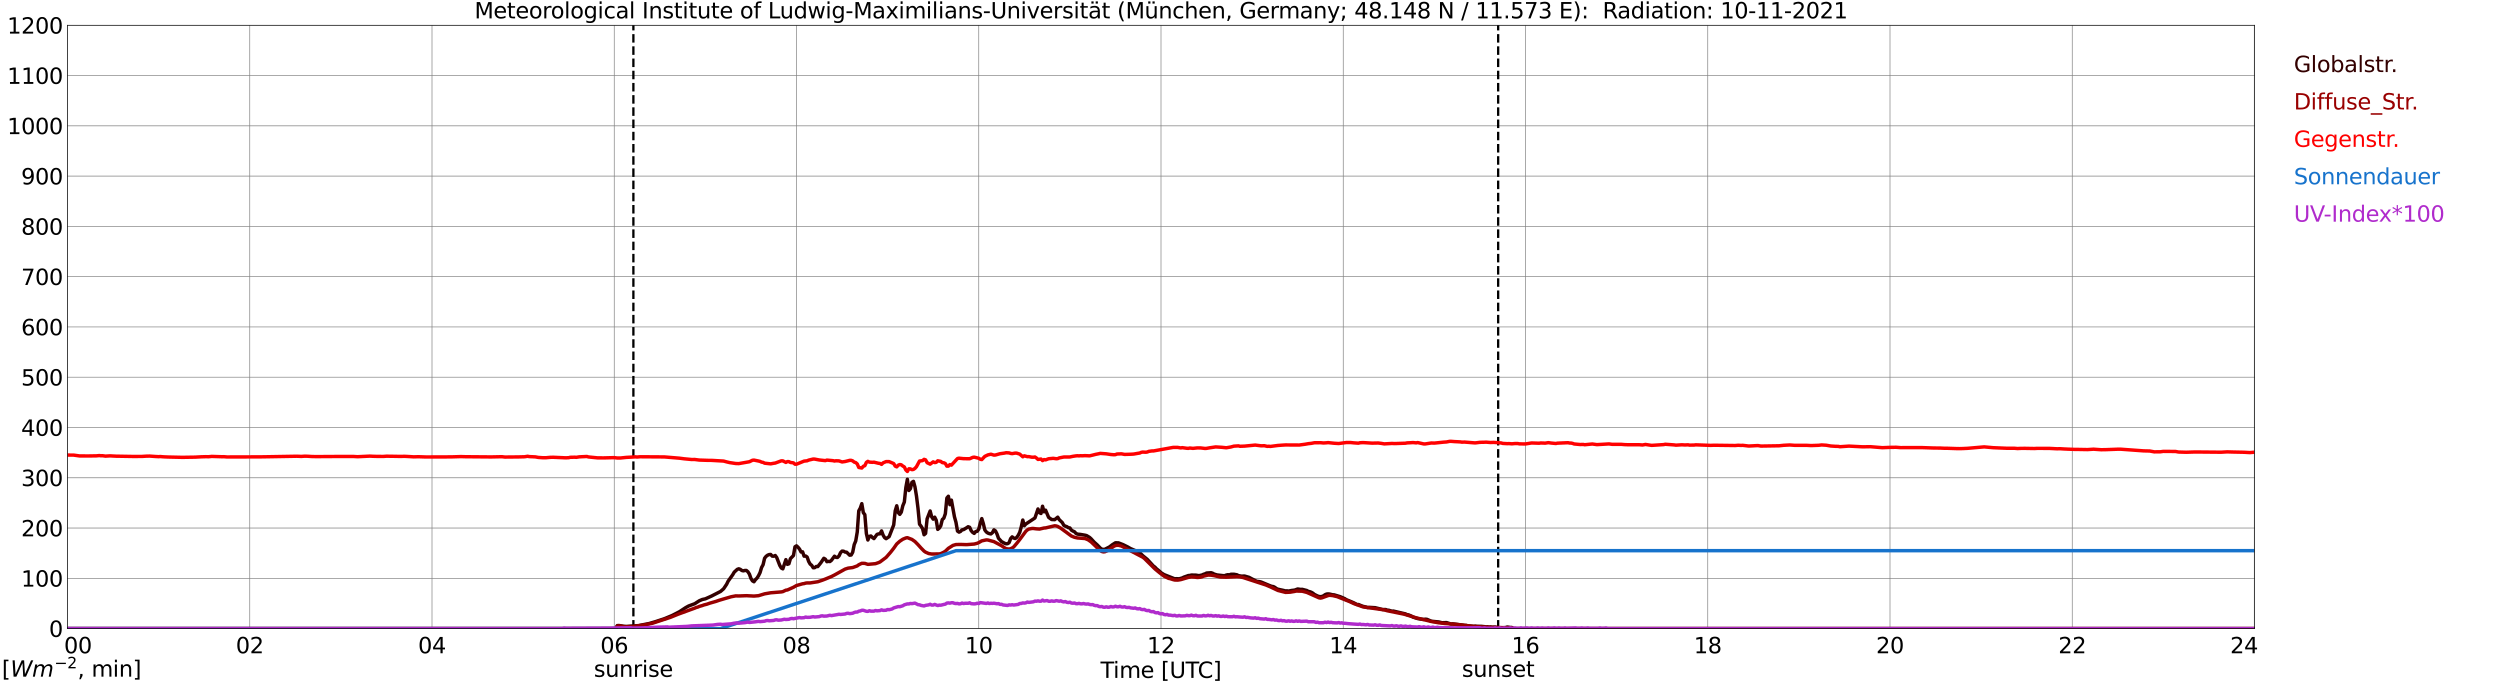<?xml version="1.0" encoding="utf-8" standalone="no"?>
<!DOCTYPE svg PUBLIC "-//W3C//DTD SVG 1.1//EN"
  "http://www.w3.org/Graphics/SVG/1.1/DTD/svg11.dtd">
<svg xmlns:xlink="http://www.w3.org/1999/xlink" width="1085.4pt" height="296.64pt" viewBox="0 0 1085.4 296.64" xmlns="http://www.w3.org/2000/svg" version="1.1">
 <defs>
  <style type="text/css">*{stroke-linejoin: round; stroke-linecap: butt}</style>
 </defs>
 <g id="figure_1">
  <g id="patch_1">
   <path d="M 0 296.64 
L 1085.4 296.64 
L 1085.4 0 
L 0 0 
z
" style="fill: #ffffff"/>
  </g>
  <g id="axes_1">
   <g id="patch_2">
    <path d="M 29.306 272.909 
L 978.814 272.909 
L 978.814 10.976 
L 29.306 10.976 
z
" style="fill: #ffffff"/>
   </g>
   <g id="patch_3">
    <path d="M 978.814 272.909 
L 978.814 272.909 
L 978.814 10.976 
L 978.814 10.976 
z
" clip-path="url(#p865923e1e1)" style="fill: #d3d3d3; opacity: 0.25; stroke: #d3d3d3; stroke-linejoin: miter"/>
   </g>
   <g id="matplotlib.axis_1">
    <g id="xtick_1">
     <g id="line2d_1">
      <path d="M 29.306 272.909 
L 29.306 10.976 
" clip-path="url(#p865923e1e1)" style="fill: none; stroke: #808080; stroke-width: 0.3; stroke-linecap: square"/>
     </g>
     <g id="line2d_2"/>
     <g id="text_1">
      <!--    00 -->
      <g transform="translate(18.733 283.627) scale(0.095 -0.095)">
       <defs>
        <path id="DejaVuSans-20" transform="scale(0.016)"/>
        <path id="DejaVuSans-30" d="M 2034 4250 
Q 1547 4250 1301 3770 
Q 1056 3291 1056 2328 
Q 1056 1369 1301 889 
Q 1547 409 2034 409 
Q 2525 409 2770 889 
Q 3016 1369 3016 2328 
Q 3016 3291 2770 3770 
Q 2525 4250 2034 4250 
z
M 2034 4750 
Q 2819 4750 3233 4129 
Q 3647 3509 3647 2328 
Q 3647 1150 3233 529 
Q 2819 -91 2034 -91 
Q 1250 -91 836 529 
Q 422 1150 422 2328 
Q 422 3509 836 4129 
Q 1250 4750 2034 4750 
z
" transform="scale(0.016)"/>
       </defs>
       <use xlink:href="#DejaVuSans-20"/>
       <use xlink:href="#DejaVuSans-20" transform="translate(31.787 0)"/>
       <use xlink:href="#DejaVuSans-20" transform="translate(63.574 0)"/>
       <use xlink:href="#DejaVuSans-30" transform="translate(95.361 0)"/>
       <use xlink:href="#DejaVuSans-30" transform="translate(158.984 0)"/>
      </g>
     </g>
    </g>
    <g id="xtick_2">
     <g id="line2d_3">
      <path d="M 108.431 272.909 
L 108.431 10.976 
" clip-path="url(#p865923e1e1)" style="fill: none; stroke: #808080; stroke-width: 0.3; stroke-linecap: square"/>
     </g>
     <g id="line2d_4"/>
     <g id="text_2">
      <!-- 02 -->
      <g transform="translate(102.387 283.627) scale(0.095 -0.095)">
       <defs>
        <path id="DejaVuSans-32" d="M 1228 531 
L 3431 531 
L 3431 0 
L 469 0 
L 469 531 
Q 828 903 1448 1529 
Q 2069 2156 2228 2338 
Q 2531 2678 2651 2914 
Q 2772 3150 2772 3378 
Q 2772 3750 2511 3984 
Q 2250 4219 1831 4219 
Q 1534 4219 1204 4116 
Q 875 4013 500 3803 
L 500 4441 
Q 881 4594 1212 4672 
Q 1544 4750 1819 4750 
Q 2544 4750 2975 4387 
Q 3406 4025 3406 3419 
Q 3406 3131 3298 2873 
Q 3191 2616 2906 2266 
Q 2828 2175 2409 1742 
Q 1991 1309 1228 531 
z
" transform="scale(0.016)"/>
       </defs>
       <use xlink:href="#DejaVuSans-30"/>
       <use xlink:href="#DejaVuSans-32" transform="translate(63.623 0)"/>
      </g>
     </g>
    </g>
    <g id="xtick_3">
     <g id="line2d_5">
      <path d="M 187.557 272.909 
L 187.557 10.976 
" clip-path="url(#p865923e1e1)" style="fill: none; stroke: #808080; stroke-width: 0.3; stroke-linecap: square"/>
     </g>
     <g id="line2d_6"/>
     <g id="text_3">
      <!-- 04 -->
      <g transform="translate(181.513 283.627) scale(0.095 -0.095)">
       <defs>
        <path id="DejaVuSans-34" d="M 2419 4116 
L 825 1625 
L 2419 1625 
L 2419 4116 
z
M 2253 4666 
L 3047 4666 
L 3047 1625 
L 3713 1625 
L 3713 1100 
L 3047 1100 
L 3047 0 
L 2419 0 
L 2419 1100 
L 313 1100 
L 313 1709 
L 2253 4666 
z
" transform="scale(0.016)"/>
       </defs>
       <use xlink:href="#DejaVuSans-30"/>
       <use xlink:href="#DejaVuSans-34" transform="translate(63.623 0)"/>
      </g>
     </g>
    </g>
    <g id="xtick_4">
     <g id="line2d_7">
      <path d="M 266.683 272.909 
L 266.683 10.976 
" clip-path="url(#p865923e1e1)" style="fill: none; stroke: #808080; stroke-width: 0.3; stroke-linecap: square"/>
     </g>
     <g id="line2d_8"/>
     <g id="text_4">
      <!-- 06 -->
      <g transform="translate(260.638 283.627) scale(0.095 -0.095)">
       <defs>
        <path id="DejaVuSans-36" d="M 2113 2584 
Q 1688 2584 1439 2293 
Q 1191 2003 1191 1497 
Q 1191 994 1439 701 
Q 1688 409 2113 409 
Q 2538 409 2786 701 
Q 3034 994 3034 1497 
Q 3034 2003 2786 2293 
Q 2538 2584 2113 2584 
z
M 3366 4563 
L 3366 3988 
Q 3128 4100 2886 4159 
Q 2644 4219 2406 4219 
Q 1781 4219 1451 3797 
Q 1122 3375 1075 2522 
Q 1259 2794 1537 2939 
Q 1816 3084 2150 3084 
Q 2853 3084 3261 2657 
Q 3669 2231 3669 1497 
Q 3669 778 3244 343 
Q 2819 -91 2113 -91 
Q 1303 -91 875 529 
Q 447 1150 447 2328 
Q 447 3434 972 4092 
Q 1497 4750 2381 4750 
Q 2619 4750 2861 4703 
Q 3103 4656 3366 4563 
z
" transform="scale(0.016)"/>
       </defs>
       <use xlink:href="#DejaVuSans-30"/>
       <use xlink:href="#DejaVuSans-36" transform="translate(63.623 0)"/>
      </g>
     </g>
    </g>
    <g id="xtick_5">
     <g id="line2d_9">
      <path d="M 345.808 272.909 
L 345.808 10.976 
" clip-path="url(#p865923e1e1)" style="fill: none; stroke: #808080; stroke-width: 0.3; stroke-linecap: square"/>
     </g>
     <g id="line2d_10"/>
     <g id="text_5">
      <!-- 08 -->
      <g transform="translate(339.764 283.627) scale(0.095 -0.095)">
       <defs>
        <path id="DejaVuSans-38" d="M 2034 2216 
Q 1584 2216 1326 1975 
Q 1069 1734 1069 1313 
Q 1069 891 1326 650 
Q 1584 409 2034 409 
Q 2484 409 2743 651 
Q 3003 894 3003 1313 
Q 3003 1734 2745 1975 
Q 2488 2216 2034 2216 
z
M 1403 2484 
Q 997 2584 770 2862 
Q 544 3141 544 3541 
Q 544 4100 942 4425 
Q 1341 4750 2034 4750 
Q 2731 4750 3128 4425 
Q 3525 4100 3525 3541 
Q 3525 3141 3298 2862 
Q 3072 2584 2669 2484 
Q 3125 2378 3379 2068 
Q 3634 1759 3634 1313 
Q 3634 634 3220 271 
Q 2806 -91 2034 -91 
Q 1263 -91 848 271 
Q 434 634 434 1313 
Q 434 1759 690 2068 
Q 947 2378 1403 2484 
z
M 1172 3481 
Q 1172 3119 1398 2916 
Q 1625 2713 2034 2713 
Q 2441 2713 2670 2916 
Q 2900 3119 2900 3481 
Q 2900 3844 2670 4047 
Q 2441 4250 2034 4250 
Q 1625 4250 1398 4047 
Q 1172 3844 1172 3481 
z
" transform="scale(0.016)"/>
       </defs>
       <use xlink:href="#DejaVuSans-30"/>
       <use xlink:href="#DejaVuSans-38" transform="translate(63.623 0)"/>
      </g>
     </g>
    </g>
    <g id="xtick_6">
     <g id="line2d_11">
      <path d="M 424.934 272.909 
L 424.934 10.976 
" clip-path="url(#p865923e1e1)" style="fill: none; stroke: #808080; stroke-width: 0.3; stroke-linecap: square"/>
     </g>
     <g id="line2d_12"/>
     <g id="text_6">
      <!-- 10 -->
      <g transform="translate(418.89 283.627) scale(0.095 -0.095)">
       <defs>
        <path id="DejaVuSans-31" d="M 794 531 
L 1825 531 
L 1825 4091 
L 703 3866 
L 703 4441 
L 1819 4666 
L 2450 4666 
L 2450 531 
L 3481 531 
L 3481 0 
L 794 0 
L 794 531 
z
" transform="scale(0.016)"/>
       </defs>
       <use xlink:href="#DejaVuSans-31"/>
       <use xlink:href="#DejaVuSans-30" transform="translate(63.623 0)"/>
      </g>
     </g>
    </g>
    <g id="xtick_7">
     <g id="line2d_13">
      <path d="M 504.06 272.909 
L 504.06 10.976 
" clip-path="url(#p865923e1e1)" style="fill: none; stroke: #808080; stroke-width: 0.3; stroke-linecap: square"/>
     </g>
     <g id="line2d_14"/>
     <g id="text_7">
      <!-- 12 -->
      <g transform="translate(498.015 283.627) scale(0.095 -0.095)">
       <use xlink:href="#DejaVuSans-31"/>
       <use xlink:href="#DejaVuSans-32" transform="translate(63.623 0)"/>
      </g>
     </g>
    </g>
    <g id="xtick_8">
     <g id="line2d_15">
      <path d="M 583.185 272.909 
L 583.185 10.976 
" clip-path="url(#p865923e1e1)" style="fill: none; stroke: #808080; stroke-width: 0.3; stroke-linecap: square"/>
     </g>
     <g id="line2d_16"/>
     <g id="text_8">
      <!-- 14 -->
      <g transform="translate(577.141 283.627) scale(0.095 -0.095)">
       <use xlink:href="#DejaVuSans-31"/>
       <use xlink:href="#DejaVuSans-34" transform="translate(63.623 0)"/>
      </g>
     </g>
    </g>
    <g id="xtick_9">
     <g id="line2d_17">
      <path d="M 662.311 272.909 
L 662.311 10.976 
" clip-path="url(#p865923e1e1)" style="fill: none; stroke: #808080; stroke-width: 0.3; stroke-linecap: square"/>
     </g>
     <g id="line2d_18"/>
     <g id="text_9">
      <!-- 16 -->
      <g transform="translate(656.267 283.627) scale(0.095 -0.095)">
       <use xlink:href="#DejaVuSans-31"/>
       <use xlink:href="#DejaVuSans-36" transform="translate(63.623 0)"/>
      </g>
     </g>
    </g>
    <g id="xtick_10">
     <g id="line2d_19">
      <path d="M 741.437 272.909 
L 741.437 10.976 
" clip-path="url(#p865923e1e1)" style="fill: none; stroke: #808080; stroke-width: 0.3; stroke-linecap: square"/>
     </g>
     <g id="line2d_20"/>
     <g id="text_10">
      <!-- 18 -->
      <g transform="translate(735.392 283.627) scale(0.095 -0.095)">
       <use xlink:href="#DejaVuSans-31"/>
       <use xlink:href="#DejaVuSans-38" transform="translate(63.623 0)"/>
      </g>
     </g>
    </g>
    <g id="xtick_11">
     <g id="line2d_21">
      <path d="M 820.562 272.909 
L 820.562 10.976 
" clip-path="url(#p865923e1e1)" style="fill: none; stroke: #808080; stroke-width: 0.3; stroke-linecap: square"/>
     </g>
     <g id="line2d_22"/>
     <g id="text_11">
      <!-- 20 -->
      <g transform="translate(814.518 283.627) scale(0.095 -0.095)">
       <use xlink:href="#DejaVuSans-32"/>
       <use xlink:href="#DejaVuSans-30" transform="translate(63.623 0)"/>
      </g>
     </g>
    </g>
    <g id="xtick_12">
     <g id="line2d_23">
      <path d="M 899.688 272.909 
L 899.688 10.976 
" clip-path="url(#p865923e1e1)" style="fill: none; stroke: #808080; stroke-width: 0.3; stroke-linecap: square"/>
     </g>
     <g id="line2d_24"/>
     <g id="text_12">
      <!-- 22 -->
      <g transform="translate(893.644 283.627) scale(0.095 -0.095)">
       <use xlink:href="#DejaVuSans-32"/>
       <use xlink:href="#DejaVuSans-32" transform="translate(63.623 0)"/>
      </g>
     </g>
    </g>
    <g id="xtick_13">
     <g id="line2d_25">
      <path d="M 978.814 272.909 
L 978.814 10.976 
" clip-path="url(#p865923e1e1)" style="fill: none; stroke: #808080; stroke-width: 0.3; stroke-linecap: square"/>
     </g>
     <g id="line2d_26"/>
     <g id="text_13">
      <!-- 24    -->
      <g transform="translate(968.241 283.627) scale(0.095 -0.095)">
       <use xlink:href="#DejaVuSans-32"/>
       <use xlink:href="#DejaVuSans-34" transform="translate(63.623 0)"/>
       <use xlink:href="#DejaVuSans-20" transform="translate(127.246 0)"/>
       <use xlink:href="#DejaVuSans-20" transform="translate(159.033 0)"/>
       <use xlink:href="#DejaVuSans-20" transform="translate(190.82 0)"/>
      </g>
     </g>
    </g>
    <g id="text_14">
     <!-- Time [UTC] -->
     <g transform="translate(477.806 294.322) scale(0.095 -0.095)">
      <defs>
       <path id="DejaVuSans-54" d="M -19 4666 
L 3928 4666 
L 3928 4134 
L 2272 4134 
L 2272 0 
L 1638 0 
L 1638 4134 
L -19 4134 
L -19 4666 
z
" transform="scale(0.016)"/>
       <path id="DejaVuSans-69" d="M 603 3500 
L 1178 3500 
L 1178 0 
L 603 0 
L 603 3500 
z
M 603 4863 
L 1178 4863 
L 1178 4134 
L 603 4134 
L 603 4863 
z
" transform="scale(0.016)"/>
       <path id="DejaVuSans-6d" d="M 3328 2828 
Q 3544 3216 3844 3400 
Q 4144 3584 4550 3584 
Q 5097 3584 5394 3201 
Q 5691 2819 5691 2113 
L 5691 0 
L 5113 0 
L 5113 2094 
Q 5113 2597 4934 2840 
Q 4756 3084 4391 3084 
Q 3944 3084 3684 2787 
Q 3425 2491 3425 1978 
L 3425 0 
L 2847 0 
L 2847 2094 
Q 2847 2600 2669 2842 
Q 2491 3084 2119 3084 
Q 1678 3084 1418 2786 
Q 1159 2488 1159 1978 
L 1159 0 
L 581 0 
L 581 3500 
L 1159 3500 
L 1159 2956 
Q 1356 3278 1631 3431 
Q 1906 3584 2284 3584 
Q 2666 3584 2933 3390 
Q 3200 3197 3328 2828 
z
" transform="scale(0.016)"/>
       <path id="DejaVuSans-65" d="M 3597 1894 
L 3597 1613 
L 953 1613 
Q 991 1019 1311 708 
Q 1631 397 2203 397 
Q 2534 397 2845 478 
Q 3156 559 3463 722 
L 3463 178 
Q 3153 47 2828 -22 
Q 2503 -91 2169 -91 
Q 1331 -91 842 396 
Q 353 884 353 1716 
Q 353 2575 817 3079 
Q 1281 3584 2069 3584 
Q 2775 3584 3186 3129 
Q 3597 2675 3597 1894 
z
M 3022 2063 
Q 3016 2534 2758 2815 
Q 2500 3097 2075 3097 
Q 1594 3097 1305 2825 
Q 1016 2553 972 2059 
L 3022 2063 
z
" transform="scale(0.016)"/>
       <path id="DejaVuSans-5b" d="M 550 4863 
L 1875 4863 
L 1875 4416 
L 1125 4416 
L 1125 -397 
L 1875 -397 
L 1875 -844 
L 550 -844 
L 550 4863 
z
" transform="scale(0.016)"/>
       <path id="DejaVuSans-55" d="M 556 4666 
L 1191 4666 
L 1191 1831 
Q 1191 1081 1462 751 
Q 1734 422 2344 422 
Q 2950 422 3222 751 
Q 3494 1081 3494 1831 
L 3494 4666 
L 4128 4666 
L 4128 1753 
Q 4128 841 3676 375 
Q 3225 -91 2344 -91 
Q 1459 -91 1007 375 
Q 556 841 556 1753 
L 556 4666 
z
" transform="scale(0.016)"/>
       <path id="DejaVuSans-43" d="M 4122 4306 
L 4122 3641 
Q 3803 3938 3442 4084 
Q 3081 4231 2675 4231 
Q 1875 4231 1450 3742 
Q 1025 3253 1025 2328 
Q 1025 1406 1450 917 
Q 1875 428 2675 428 
Q 3081 428 3442 575 
Q 3803 722 4122 1019 
L 4122 359 
Q 3791 134 3420 21 
Q 3050 -91 2638 -91 
Q 1578 -91 968 557 
Q 359 1206 359 2328 
Q 359 3453 968 4101 
Q 1578 4750 2638 4750 
Q 3056 4750 3426 4639 
Q 3797 4528 4122 4306 
z
" transform="scale(0.016)"/>
       <path id="DejaVuSans-5d" d="M 1947 4863 
L 1947 -844 
L 622 -844 
L 622 -397 
L 1369 -397 
L 1369 4416 
L 622 4416 
L 622 4863 
L 1947 4863 
z
" transform="scale(0.016)"/>
      </defs>
      <use xlink:href="#DejaVuSans-54"/>
      <use xlink:href="#DejaVuSans-69" transform="translate(57.959 0)"/>
      <use xlink:href="#DejaVuSans-6d" transform="translate(85.742 0)"/>
      <use xlink:href="#DejaVuSans-65" transform="translate(183.154 0)"/>
      <use xlink:href="#DejaVuSans-20" transform="translate(244.678 0)"/>
      <use xlink:href="#DejaVuSans-5b" transform="translate(276.465 0)"/>
      <use xlink:href="#DejaVuSans-55" transform="translate(315.479 0)"/>
      <use xlink:href="#DejaVuSans-54" transform="translate(388.672 0)"/>
      <use xlink:href="#DejaVuSans-43" transform="translate(443.881 0)"/>
      <use xlink:href="#DejaVuSans-5d" transform="translate(513.705 0)"/>
     </g>
    </g>
   </g>
   <g id="matplotlib.axis_2">
    <g id="ytick_1">
     <g id="line2d_27">
      <path d="M 29.306 272.909 
L 978.814 272.909 
" clip-path="url(#p865923e1e1)" style="fill: none; stroke: #808080; stroke-width: 0.3; stroke-linecap: square"/>
     </g>
     <g id="line2d_28"/>
     <g id="text_15">
      <!-- 0 -->
      <g transform="translate(21.261 276.518) scale(0.095 -0.095)">
       <use xlink:href="#DejaVuSans-30"/>
      </g>
     </g>
    </g>
    <g id="ytick_2">
     <g id="line2d_29">
      <path d="M 29.306 251.081 
L 978.814 251.081 
" clip-path="url(#p865923e1e1)" style="fill: none; stroke: #808080; stroke-width: 0.3; stroke-linecap: square"/>
     </g>
     <g id="line2d_30"/>
     <g id="text_16">
      <!-- 100 -->
      <g transform="translate(9.173 254.69) scale(0.095 -0.095)">
       <use xlink:href="#DejaVuSans-31"/>
       <use xlink:href="#DejaVuSans-30" transform="translate(63.623 0)"/>
       <use xlink:href="#DejaVuSans-30" transform="translate(127.246 0)"/>
      </g>
     </g>
    </g>
    <g id="ytick_3">
     <g id="line2d_31">
      <path d="M 29.306 229.253 
L 978.814 229.253 
" clip-path="url(#p865923e1e1)" style="fill: none; stroke: #808080; stroke-width: 0.3; stroke-linecap: square"/>
     </g>
     <g id="line2d_32"/>
     <g id="text_17">
      <!-- 200 -->
      <g transform="translate(9.173 232.863) scale(0.095 -0.095)">
       <use xlink:href="#DejaVuSans-32"/>
       <use xlink:href="#DejaVuSans-30" transform="translate(63.623 0)"/>
       <use xlink:href="#DejaVuSans-30" transform="translate(127.246 0)"/>
      </g>
     </g>
    </g>
    <g id="ytick_4">
     <g id="line2d_33">
      <path d="M 29.306 207.426 
L 978.814 207.426 
" clip-path="url(#p865923e1e1)" style="fill: none; stroke: #808080; stroke-width: 0.3; stroke-linecap: square"/>
     </g>
     <g id="line2d_34"/>
     <g id="text_18">
      <!-- 300 -->
      <g transform="translate(9.173 211.035) scale(0.095 -0.095)">
       <defs>
        <path id="DejaVuSans-33" d="M 2597 2516 
Q 3050 2419 3304 2112 
Q 3559 1806 3559 1356 
Q 3559 666 3084 287 
Q 2609 -91 1734 -91 
Q 1441 -91 1130 -33 
Q 819 25 488 141 
L 488 750 
Q 750 597 1062 519 
Q 1375 441 1716 441 
Q 2309 441 2620 675 
Q 2931 909 2931 1356 
Q 2931 1769 2642 2001 
Q 2353 2234 1838 2234 
L 1294 2234 
L 1294 2753 
L 1863 2753 
Q 2328 2753 2575 2939 
Q 2822 3125 2822 3475 
Q 2822 3834 2567 4026 
Q 2313 4219 1838 4219 
Q 1578 4219 1281 4162 
Q 984 4106 628 3988 
L 628 4550 
Q 988 4650 1302 4700 
Q 1616 4750 1894 4750 
Q 2613 4750 3031 4423 
Q 3450 4097 3450 3541 
Q 3450 3153 3228 2886 
Q 3006 2619 2597 2516 
z
" transform="scale(0.016)"/>
       </defs>
       <use xlink:href="#DejaVuSans-33"/>
       <use xlink:href="#DejaVuSans-30" transform="translate(63.623 0)"/>
       <use xlink:href="#DejaVuSans-30" transform="translate(127.246 0)"/>
      </g>
     </g>
    </g>
    <g id="ytick_5">
     <g id="line2d_35">
      <path d="M 29.306 185.598 
L 978.814 185.598 
" clip-path="url(#p865923e1e1)" style="fill: none; stroke: #808080; stroke-width: 0.3; stroke-linecap: square"/>
     </g>
     <g id="line2d_36"/>
     <g id="text_19">
      <!-- 400 -->
      <g transform="translate(9.173 189.207) scale(0.095 -0.095)">
       <use xlink:href="#DejaVuSans-34"/>
       <use xlink:href="#DejaVuSans-30" transform="translate(63.623 0)"/>
       <use xlink:href="#DejaVuSans-30" transform="translate(127.246 0)"/>
      </g>
     </g>
    </g>
    <g id="ytick_6">
     <g id="line2d_37">
      <path d="M 29.306 163.77 
L 978.814 163.77 
" clip-path="url(#p865923e1e1)" style="fill: none; stroke: #808080; stroke-width: 0.3; stroke-linecap: square"/>
     </g>
     <g id="line2d_38"/>
     <g id="text_20">
      <!-- 500 -->
      <g transform="translate(9.173 167.379) scale(0.095 -0.095)">
       <defs>
        <path id="DejaVuSans-35" d="M 691 4666 
L 3169 4666 
L 3169 4134 
L 1269 4134 
L 1269 2991 
Q 1406 3038 1543 3061 
Q 1681 3084 1819 3084 
Q 2600 3084 3056 2656 
Q 3513 2228 3513 1497 
Q 3513 744 3044 326 
Q 2575 -91 1722 -91 
Q 1428 -91 1123 -41 
Q 819 9 494 109 
L 494 744 
Q 775 591 1075 516 
Q 1375 441 1709 441 
Q 2250 441 2565 725 
Q 2881 1009 2881 1497 
Q 2881 1984 2565 2268 
Q 2250 2553 1709 2553 
Q 1456 2553 1204 2497 
Q 953 2441 691 2322 
L 691 4666 
z
" transform="scale(0.016)"/>
       </defs>
       <use xlink:href="#DejaVuSans-35"/>
       <use xlink:href="#DejaVuSans-30" transform="translate(63.623 0)"/>
       <use xlink:href="#DejaVuSans-30" transform="translate(127.246 0)"/>
      </g>
     </g>
    </g>
    <g id="ytick_7">
     <g id="line2d_39">
      <path d="M 29.306 141.942 
L 978.814 141.942 
" clip-path="url(#p865923e1e1)" style="fill: none; stroke: #808080; stroke-width: 0.3; stroke-linecap: square"/>
     </g>
     <g id="line2d_40"/>
     <g id="text_21">
      <!-- 600 -->
      <g transform="translate(9.173 145.551) scale(0.095 -0.095)">
       <use xlink:href="#DejaVuSans-36"/>
       <use xlink:href="#DejaVuSans-30" transform="translate(63.623 0)"/>
       <use xlink:href="#DejaVuSans-30" transform="translate(127.246 0)"/>
      </g>
     </g>
    </g>
    <g id="ytick_8">
     <g id="line2d_41">
      <path d="M 29.306 120.114 
L 978.814 120.114 
" clip-path="url(#p865923e1e1)" style="fill: none; stroke: #808080; stroke-width: 0.3; stroke-linecap: square"/>
     </g>
     <g id="line2d_42"/>
     <g id="text_22">
      <!-- 700 -->
      <g transform="translate(9.173 123.724) scale(0.095 -0.095)">
       <defs>
        <path id="DejaVuSans-37" d="M 525 4666 
L 3525 4666 
L 3525 4397 
L 1831 0 
L 1172 0 
L 2766 4134 
L 525 4134 
L 525 4666 
z
" transform="scale(0.016)"/>
       </defs>
       <use xlink:href="#DejaVuSans-37"/>
       <use xlink:href="#DejaVuSans-30" transform="translate(63.623 0)"/>
       <use xlink:href="#DejaVuSans-30" transform="translate(127.246 0)"/>
      </g>
     </g>
    </g>
    <g id="ytick_9">
     <g id="line2d_43">
      <path d="M 29.306 98.287 
L 978.814 98.287 
" clip-path="url(#p865923e1e1)" style="fill: none; stroke: #808080; stroke-width: 0.3; stroke-linecap: square"/>
     </g>
     <g id="line2d_44"/>
     <g id="text_23">
      <!-- 800 -->
      <g transform="translate(9.173 101.896) scale(0.095 -0.095)">
       <use xlink:href="#DejaVuSans-38"/>
       <use xlink:href="#DejaVuSans-30" transform="translate(63.623 0)"/>
       <use xlink:href="#DejaVuSans-30" transform="translate(127.246 0)"/>
      </g>
     </g>
    </g>
    <g id="ytick_10">
     <g id="line2d_45">
      <path d="M 29.306 76.459 
L 978.814 76.459 
" clip-path="url(#p865923e1e1)" style="fill: none; stroke: #808080; stroke-width: 0.3; stroke-linecap: square"/>
     </g>
     <g id="line2d_46"/>
     <g id="text_24">
      <!-- 900 -->
      <g transform="translate(9.173 80.068) scale(0.095 -0.095)">
       <defs>
        <path id="DejaVuSans-39" d="M 703 97 
L 703 672 
Q 941 559 1184 500 
Q 1428 441 1663 441 
Q 2288 441 2617 861 
Q 2947 1281 2994 2138 
Q 2813 1869 2534 1725 
Q 2256 1581 1919 1581 
Q 1219 1581 811 2004 
Q 403 2428 403 3163 
Q 403 3881 828 4315 
Q 1253 4750 1959 4750 
Q 2769 4750 3195 4129 
Q 3622 3509 3622 2328 
Q 3622 1225 3098 567 
Q 2575 -91 1691 -91 
Q 1453 -91 1209 -44 
Q 966 3 703 97 
z
M 1959 2075 
Q 2384 2075 2632 2365 
Q 2881 2656 2881 3163 
Q 2881 3666 2632 3958 
Q 2384 4250 1959 4250 
Q 1534 4250 1286 3958 
Q 1038 3666 1038 3163 
Q 1038 2656 1286 2365 
Q 1534 2075 1959 2075 
z
" transform="scale(0.016)"/>
       </defs>
       <use xlink:href="#DejaVuSans-39"/>
       <use xlink:href="#DejaVuSans-30" transform="translate(63.623 0)"/>
       <use xlink:href="#DejaVuSans-30" transform="translate(127.246 0)"/>
      </g>
     </g>
    </g>
    <g id="ytick_11">
     <g id="line2d_47">
      <path d="M 29.306 54.631 
L 978.814 54.631 
" clip-path="url(#p865923e1e1)" style="fill: none; stroke: #808080; stroke-width: 0.3; stroke-linecap: square"/>
     </g>
     <g id="line2d_48"/>
     <g id="text_25">
      <!-- 1000 -->
      <g transform="translate(3.128 58.24) scale(0.095 -0.095)">
       <use xlink:href="#DejaVuSans-31"/>
       <use xlink:href="#DejaVuSans-30" transform="translate(63.623 0)"/>
       <use xlink:href="#DejaVuSans-30" transform="translate(127.246 0)"/>
       <use xlink:href="#DejaVuSans-30" transform="translate(190.869 0)"/>
      </g>
     </g>
    </g>
    <g id="ytick_12">
     <g id="line2d_49">
      <path d="M 29.306 32.803 
L 978.814 32.803 
" clip-path="url(#p865923e1e1)" style="fill: none; stroke: #808080; stroke-width: 0.3; stroke-linecap: square"/>
     </g>
     <g id="line2d_50"/>
     <g id="text_26">
      <!-- 1100 -->
      <g transform="translate(3.128 36.413) scale(0.095 -0.095)">
       <use xlink:href="#DejaVuSans-31"/>
       <use xlink:href="#DejaVuSans-31" transform="translate(63.623 0)"/>
       <use xlink:href="#DejaVuSans-30" transform="translate(127.246 0)"/>
       <use xlink:href="#DejaVuSans-30" transform="translate(190.869 0)"/>
      </g>
     </g>
    </g>
    <g id="ytick_13">
     <g id="line2d_51">
      <path d="M 29.306 10.976 
L 978.814 10.976 
" clip-path="url(#p865923e1e1)" style="fill: none; stroke: #808080; stroke-width: 0.3; stroke-linecap: square"/>
     </g>
     <g id="line2d_52"/>
     <g id="text_27">
      <!-- 1200 -->
      <g transform="translate(3.128 14.585) scale(0.095 -0.095)">
       <use xlink:href="#DejaVuSans-31"/>
       <use xlink:href="#DejaVuSans-32" transform="translate(63.623 0)"/>
       <use xlink:href="#DejaVuSans-30" transform="translate(127.246 0)"/>
       <use xlink:href="#DejaVuSans-30" transform="translate(190.869 0)"/>
      </g>
     </g>
    </g>
   </g>
   <g id="line2d_53">
    <path d="M 274.991 272.909 
L 274.991 10.976 
" clip-path="url(#p865923e1e1)" style="fill: none; stroke-dasharray: 3.7,1.6; stroke-dashoffset: 0; stroke: #000000"/>
   </g>
   <g id="line2d_54">
    <path d="M 650.442 272.909 
L 650.442 10.976 
" clip-path="url(#p865923e1e1)" style="fill: none; stroke-dasharray: 3.7,1.6; stroke-dashoffset: 0; stroke: #000000"/>
   </g>
   <g id="line2d_55">
    <path d="M 29.306 272.909 
L 267.342 272.909 
L 268.002 271.617 
L 268.661 271.564 
L 270.639 271.87 
L 271.958 271.97 
L 277.233 271.617 
L 281.849 270.704 
L 284.486 269.927 
L 288.442 268.628 
L 291.739 267.26 
L 293.717 266.247 
L 295.036 265.555 
L 297.674 263.815 
L 298.992 263.091 
L 301.63 262.111 
L 303.608 260.829 
L 304.927 260.271 
L 306.246 259.985 
L 308.883 258.804 
L 312.839 256.776 
L 314.158 255.63 
L 315.477 253.655 
L 316.136 252.303 
L 318.114 249.536 
L 318.774 248.403 
L 320.093 247.189 
L 320.752 246.951 
L 321.411 247.189 
L 322.071 247.678 
L 322.73 247.846 
L 323.39 247.678 
L 324.049 247.678 
L 324.708 248.235 
L 325.368 249.265 
L 326.027 251.123 
L 326.686 252.186 
L 327.346 252.574 
L 328.005 251.644 
L 328.665 250.987 
L 329.324 249.939 
L 329.983 248.606 
L 330.643 246.395 
L 331.302 245.179 
L 331.961 242.361 
L 332.621 241.534 
L 333.28 241.042 
L 333.94 240.774 
L 334.599 240.722 
L 335.258 241.448 
L 335.918 241.481 
L 336.577 241.178 
L 337.236 242.09 
L 338.555 245.5 
L 339.215 246.615 
L 339.874 246.969 
L 341.193 242.985 
L 341.852 245.011 
L 342.512 244.775 
L 343.171 242.529 
L 344.49 241.178 
L 345.149 237.397 
L 345.808 236.991 
L 346.468 237.583 
L 347.127 238.393 
L 347.787 239.659 
L 348.446 239.576 
L 349.105 241.466 
L 349.765 241.398 
L 350.424 241.837 
L 351.083 243.745 
L 351.743 244.908 
L 352.402 245.432 
L 353.062 246.495 
L 353.721 246.462 
L 354.38 245.938 
L 355.04 245.989 
L 356.359 244.352 
L 357.677 242.394 
L 358.337 242.765 
L 358.996 243.863 
L 359.655 243.727 
L 360.315 243.795 
L 360.974 243.271 
L 362.293 241.481 
L 362.952 241.988 
L 363.612 242.023 
L 364.271 241.363 
L 364.93 239.947 
L 365.59 239.27 
L 366.249 239.305 
L 366.909 239.693 
L 367.568 239.744 
L 368.887 241.042 
L 369.546 240.96 
L 370.206 239.761 
L 370.865 236.435 
L 371.524 234.865 
L 372.184 230.965 
L 372.843 221.799 
L 373.502 220.601 
L 374.162 218.676 
L 374.821 222.574 
L 375.481 223.454 
L 376.14 231.624 
L 376.799 234.442 
L 377.459 232.872 
L 378.118 232.704 
L 378.777 233.361 
L 379.437 233.835 
L 380.756 232.012 
L 381.415 231.809 
L 382.074 231.742 
L 382.734 230.493 
L 383.393 232.298 
L 384.053 233.396 
L 384.712 233.868 
L 386.031 232.99 
L 388.009 227.909 
L 388.668 221.782 
L 389.328 219.588 
L 389.987 222.574 
L 390.646 223.318 
L 391.306 222.356 
L 391.965 219.57 
L 392.624 217.966 
L 393.284 211.669 
L 393.943 208.091 
L 394.603 212.952 
L 395.262 212.16 
L 395.921 209.407 
L 396.581 208.986 
L 397.24 211.365 
L 397.899 215.366 
L 398.559 220.701 
L 399.218 227.573 
L 399.878 228.433 
L 400.537 229.513 
L 401.196 232.163 
L 401.856 231.589 
L 402.515 225.259 
L 403.834 221.849 
L 404.493 224.381 
L 405.153 225.394 
L 405.812 224.534 
L 406.471 225.883 
L 407.131 229.834 
L 407.79 229.295 
L 408.45 228.264 
L 409.109 225.562 
L 409.768 224.973 
L 410.428 223.048 
L 411.087 216.226 
L 411.746 215.452 
L 412.406 219.114 
L 413.065 217.139 
L 414.384 224.381 
L 415.043 226.761 
L 415.703 230.561 
L 416.362 231.032 
L 417.022 230.729 
L 417.681 230.037 
L 418.34 229.934 
L 419.659 229.142 
L 420.318 228.686 
L 420.978 228.921 
L 421.637 230.375 
L 422.297 231.135 
L 422.956 231.574 
L 423.615 230.779 
L 424.275 230.661 
L 424.934 229.733 
L 425.593 227.167 
L 426.253 225.158 
L 426.912 227.302 
L 427.572 230.087 
L 428.231 230.965 
L 428.89 231.438 
L 429.55 231.691 
L 430.209 231.809 
L 430.869 231.268 
L 431.528 230.037 
L 432.187 230.493 
L 432.847 231.827 
L 433.506 233.682 
L 434.825 235.136 
L 436.144 235.861 
L 436.803 236.096 
L 437.462 236.046 
L 438.122 235.59 
L 438.781 233.835 
L 439.44 233.093 
L 440.1 233.599 
L 440.759 233.802 
L 441.419 233.329 
L 442.078 232.401 
L 442.737 231.1 
L 443.397 228.703 
L 444.056 225.783 
L 444.716 228.247 
L 445.375 227.505 
L 449.331 224.888 
L 450.65 220.972 
L 451.309 222.609 
L 451.969 222.93 
L 452.628 219.789 
L 453.287 222.203 
L 453.947 221.494 
L 455.266 224.617 
L 456.584 225.562 
L 457.903 225.615 
L 459.222 224.534 
L 459.881 225.615 
L 461.2 226.881 
L 461.859 228.079 
L 462.519 228.433 
L 463.178 228.653 
L 463.838 229.107 
L 464.497 229.21 
L 465.156 230.172 
L 465.816 230.576 
L 466.475 230.847 
L 467.134 231.574 
L 467.794 231.894 
L 469.113 232.028 
L 471.091 232.366 
L 471.75 232.534 
L 473.069 233.329 
L 473.728 233.935 
L 475.047 235.389 
L 476.366 236.57 
L 477.685 237.936 
L 478.344 238.41 
L 479.003 238.528 
L 479.663 238.478 
L 481.641 237.482 
L 482.96 236.485 
L 484.278 235.658 
L 485.597 235.692 
L 487.575 236.452 
L 489.553 237.43 
L 490.872 238.19 
L 492.85 239.034 
L 493.51 239.508 
L 494.828 239.947 
L 496.147 241.263 
L 497.466 242.343 
L 498.125 242.883 
L 500.763 245.753 
L 501.422 246.227 
L 502.082 246.936 
L 503.4 247.999 
L 504.06 248.641 
L 505.379 249.468 
L 509.994 251.291 
L 510.654 251.24 
L 511.972 251.291 
L 513.291 250.92 
L 513.95 250.581 
L 515.269 250.125 
L 515.929 249.872 
L 516.588 249.839 
L 517.247 249.669 
L 519.226 249.704 
L 520.544 249.922 
L 521.863 249.654 
L 522.522 249.333 
L 523.182 249.147 
L 523.841 248.791 
L 525.819 248.656 
L 526.479 248.876 
L 527.138 249.248 
L 528.457 249.636 
L 531.094 249.922 
L 531.754 249.922 
L 532.413 249.654 
L 533.073 249.518 
L 533.732 249.586 
L 534.391 249.333 
L 535.71 249.315 
L 537.029 249.551 
L 537.688 249.907 
L 539.007 250.142 
L 540.326 250.092 
L 542.304 250.666 
L 543.623 251.376 
L 545.601 252.371 
L 546.919 252.539 
L 547.579 252.709 
L 551.535 254.362 
L 552.195 254.582 
L 552.854 254.683 
L 553.513 255.021 
L 554.173 255.527 
L 554.832 255.815 
L 556.81 256.237 
L 558.129 256.558 
L 558.788 256.523 
L 559.448 256.625 
L 560.766 256.355 
L 562.085 256.202 
L 563.404 255.713 
L 564.723 255.898 
L 565.382 255.866 
L 567.36 256.372 
L 568.02 256.761 
L 568.679 256.896 
L 569.338 257.149 
L 569.998 257.536 
L 570.657 258.077 
L 571.976 258.736 
L 572.635 258.972 
L 573.295 259.057 
L 573.954 258.954 
L 574.613 258.684 
L 575.273 258.212 
L 575.932 257.924 
L 576.592 257.856 
L 577.251 257.909 
L 578.57 258.23 
L 579.229 258.262 
L 581.867 259.057 
L 583.845 259.917 
L 584.504 260.356 
L 586.482 261.165 
L 587.801 261.74 
L 589.12 262.449 
L 589.779 262.449 
L 591.098 263.006 
L 591.757 263.243 
L 593.076 263.547 
L 593.736 263.783 
L 594.395 263.682 
L 597.032 263.833 
L 600.329 264.643 
L 601.648 264.643 
L 602.307 264.913 
L 602.967 264.948 
L 604.286 265.352 
L 604.945 265.302 
L 610.22 266.535 
L 610.879 266.871 
L 611.539 266.956 
L 612.858 267.53 
L 613.517 267.936 
L 615.495 268.561 
L 617.473 268.882 
L 618.133 268.914 
L 618.792 268.829 
L 619.451 268.864 
L 621.429 269.709 
L 624.726 270.03 
L 626.045 270.366 
L 628.023 270.298 
L 630.001 270.922 
L 630.661 270.84 
L 635.276 271.414 
L 635.936 271.531 
L 636.595 271.514 
L 637.255 271.7 
L 639.892 271.937 
L 640.552 271.817 
L 641.211 271.937 
L 643.189 271.937 
L 644.508 272.071 
L 645.167 272.206 
L 645.827 272.123 
L 646.486 272.274 
L 647.145 272.173 
L 647.805 272.309 
L 649.123 272.241 
L 650.442 272.544 
L 652.42 272.544 
L 653.739 272.426 
L 654.399 272.223 
L 655.717 272.409 
L 656.377 272.409 
L 657.036 272.909 
L 978.154 272.909 
L 978.154 272.909 
" clip-path="url(#p865923e1e1)" style="fill: none; stroke: #330000; stroke-width: 1.5; stroke-linecap: square"/>
   </g>
   <g id="line2d_56">
    <path d="M 29.306 272.909 
L 267.342 272.909 
L 268.002 271.844 
L 268.661 271.719 
L 269.32 271.761 
L 270.639 272.053 
L 271.298 272.138 
L 273.936 272.012 
L 274.595 272.053 
L 279.87 271.298 
L 283.167 270.628 
L 291.08 268.024 
L 294.377 266.681 
L 299.652 264.75 
L 301.63 264.036 
L 302.289 263.743 
L 302.949 263.575 
L 303.608 263.281 
L 304.927 262.903 
L 305.586 262.652 
L 306.905 262.316 
L 308.224 261.853 
L 310.861 261.098 
L 312.18 260.637 
L 314.158 260.048 
L 317.455 259.083 
L 318.774 258.832 
L 319.433 258.705 
L 320.752 258.747 
L 324.049 258.623 
L 327.346 258.788 
L 329.324 258.623 
L 331.961 257.824 
L 334.599 257.363 
L 339.215 256.985 
L 339.874 256.859 
L 341.193 256.228 
L 341.852 256.145 
L 343.171 255.558 
L 344.49 254.969 
L 345.808 254.213 
L 348.446 253.458 
L 349.105 253.375 
L 349.765 253.166 
L 350.424 253.08 
L 351.743 253.08 
L 355.04 252.576 
L 357.018 251.906 
L 358.337 251.402 
L 360.974 250.311 
L 362.293 249.638 
L 366.909 247.078 
L 368.227 246.659 
L 370.206 246.406 
L 372.184 245.692 
L 372.843 245.19 
L 374.162 244.559 
L 375.481 244.6 
L 376.799 245.022 
L 380.096 244.727 
L 381.415 244.266 
L 382.074 243.972 
L 384.712 241.999 
L 386.69 239.733 
L 388.009 238.052 
L 389.328 236.164 
L 390.646 234.99 
L 391.965 234.108 
L 393.284 233.562 
L 393.943 233.435 
L 395.921 234.191 
L 397.24 235.114 
L 398.559 236.459 
L 399.878 237.928 
L 401.196 239.27 
L 401.856 239.733 
L 403.175 240.32 
L 404.493 240.53 
L 407.79 240.488 
L 408.45 240.361 
L 409.768 239.733 
L 410.428 239.312 
L 411.746 238.052 
L 413.725 236.795 
L 415.043 236.415 
L 417.022 236.373 
L 419.659 236.459 
L 422.956 236.205 
L 424.275 235.869 
L 424.934 235.577 
L 426.253 234.822 
L 428.231 234.4 
L 428.89 234.444 
L 431.528 235.158 
L 434.825 236.919 
L 436.144 237.843 
L 436.803 238.22 
L 438.122 238.388 
L 438.781 238.22 
L 439.44 237.928 
L 440.1 237.465 
L 441.419 235.913 
L 442.737 234.232 
L 445.375 230.666 
L 446.034 230.078 
L 446.694 229.701 
L 448.012 229.448 
L 448.672 229.448 
L 449.991 229.616 
L 451.309 229.701 
L 453.287 229.238 
L 453.947 229.197 
L 457.903 228.273 
L 458.563 228.356 
L 459.222 228.566 
L 460.541 229.321 
L 465.156 232.722 
L 466.475 233.267 
L 467.794 233.562 
L 471.091 233.813 
L 472.409 234.359 
L 473.728 235.282 
L 475.706 237.172 
L 477.025 238.556 
L 478.344 239.438 
L 479.003 239.606 
L 479.663 239.565 
L 480.981 238.978 
L 483.619 237.172 
L 484.278 236.878 
L 484.938 236.751 
L 485.597 236.751 
L 486.916 237.087 
L 496.147 241.916 
L 496.807 242.418 
L 501.422 246.995 
L 503.4 248.632 
L 505.379 250.142 
L 507.357 251.107 
L 508.016 251.234 
L 509.335 251.653 
L 509.994 251.821 
L 511.313 251.862 
L 512.632 251.653 
L 515.929 250.688 
L 517.247 250.479 
L 518.566 250.562 
L 519.885 250.73 
L 521.204 250.603 
L 521.863 250.437 
L 522.522 250.142 
L 524.501 249.68 
L 525.819 249.723 
L 527.138 249.933 
L 529.776 250.52 
L 532.413 250.603 
L 537.029 250.393 
L 538.348 250.479 
L 539.666 250.73 
L 549.557 253.962 
L 551.535 254.803 
L 554.832 256.355 
L 558.129 257.195 
L 560.107 257.11 
L 562.085 256.774 
L 562.745 256.606 
L 565.382 256.691 
L 566.701 257.027 
L 567.36 257.195 
L 572.635 259.546 
L 573.295 259.67 
L 573.954 259.546 
L 576.592 258.579 
L 577.251 258.454 
L 578.57 258.579 
L 580.548 259.042 
L 585.823 261.139 
L 587.801 262.063 
L 591.757 263.49 
L 600.989 264.791 
L 602.307 265.171 
L 609.561 266.64 
L 614.836 268.233 
L 621.429 269.829 
L 624.726 270.416 
L 626.045 270.543 
L 627.364 270.711 
L 628.683 270.794 
L 632.639 271.13 
L 639.892 271.97 
L 647.145 272.348 
L 651.102 272.431 
L 653.739 272.557 
L 655.058 272.557 
L 656.377 272.599 
L 657.036 272.909 
L 978.154 272.909 
L 978.154 272.909 
" clip-path="url(#p865923e1e1)" style="fill: none; stroke: #990000; stroke-width: 1.5; stroke-linecap: square"/>
   </g>
   <g id="line2d_57">
    <path d="M 29.306 197.581 
L 31.943 197.586 
L 34.581 197.952 
L 38.537 197.965 
L 39.856 197.939 
L 41.834 197.909 
L 43.153 197.789 
L 43.812 197.882 
L 44.472 197.85 
L 45.79 198.033 
L 47.768 197.92 
L 50.406 198.053 
L 51.725 198.072 
L 57.659 198.173 
L 61.615 198.164 
L 63.594 198.042 
L 64.912 198.013 
L 67.55 198.195 
L 68.869 198.267 
L 69.528 198.214 
L 70.847 198.323 
L 72.825 198.417 
L 79.419 198.566 
L 80.737 198.533 
L 84.694 198.474 
L 87.331 198.332 
L 89.309 198.275 
L 90.628 198.291 
L 91.947 198.155 
L 93.266 198.199 
L 96.563 198.302 
L 97.222 198.275 
L 98.541 198.398 
L 113.047 198.352 
L 117.003 198.288 
L 128.872 198.077 
L 130.85 198.155 
L 132.169 198.061 
L 133.488 198.081 
L 135.466 198.208 
L 137.444 198.238 
L 147.994 198.173 
L 153.269 198.168 
L 155.247 198.286 
L 160.523 198.031 
L 161.841 198.096 
L 163.16 198.136 
L 165.138 198.162 
L 166.457 198.164 
L 167.776 198.064 
L 171.732 198.118 
L 173.71 198.162 
L 175.688 198.118 
L 177.666 198.221 
L 179.645 198.345 
L 181.623 198.288 
L 184.92 198.4 
L 193.492 198.378 
L 194.81 198.358 
L 196.129 198.354 
L 200.085 198.232 
L 202.063 198.288 
L 213.273 198.38 
L 217.889 198.282 
L 219.207 198.435 
L 225.142 198.378 
L 227.779 198.304 
L 229.098 198.09 
L 229.757 198.238 
L 232.395 198.356 
L 233.714 198.596 
L 235.692 198.732 
L 237.011 198.732 
L 238.989 198.546 
L 240.308 198.533 
L 245.583 198.769 
L 246.901 198.714 
L 247.561 198.544 
L 249.539 198.5 
L 250.198 198.55 
L 251.517 198.345 
L 254.814 198.186 
L 255.473 198.387 
L 259.43 198.784 
L 262.067 198.804 
L 264.705 198.732 
L 266.683 198.686 
L 268.002 198.843 
L 269.32 198.849 
L 271.958 198.577 
L 273.277 198.509 
L 275.914 198.354 
L 276.573 198.428 
L 277.892 198.308 
L 288.442 198.38 
L 295.036 198.93 
L 297.014 199.19 
L 300.311 199.5 
L 301.63 199.489 
L 303.608 199.742 
L 307.564 199.875 
L 308.883 199.875 
L 314.158 200.177 
L 315.477 200.534 
L 316.796 200.844 
L 319.433 201.237 
L 320.752 201.277 
L 325.368 200.469 
L 326.686 199.825 
L 327.346 199.755 
L 329.324 200.157 
L 329.983 200.321 
L 330.643 200.637 
L 331.302 200.748 
L 331.961 201.098 
L 334.599 201.384 
L 335.918 201.135 
L 336.577 201.047 
L 339.215 200.072 
L 339.874 200.089 
L 341.193 200.762 
L 341.852 200.399 
L 342.512 200.425 
L 343.171 200.777 
L 344.49 200.958 
L 345.149 201.534 
L 345.808 201.53 
L 349.105 200.196 
L 350.424 200.056 
L 351.083 199.764 
L 353.062 199.295 
L 353.721 199.327 
L 355.699 199.701 
L 358.337 199.987 
L 358.996 199.755 
L 361.634 199.998 
L 362.293 200.157 
L 362.952 200.046 
L 364.271 200.104 
L 365.59 200.561 
L 366.909 200.371 
L 368.227 200.041 
L 368.887 199.869 
L 369.546 199.864 
L 370.206 200.098 
L 370.865 200.631 
L 371.524 200.838 
L 372.184 201.416 
L 372.843 202.949 
L 374.162 203.2 
L 374.821 202.436 
L 375.481 202.176 
L 376.14 200.748 
L 376.799 200.297 
L 377.459 200.631 
L 378.777 200.72 
L 379.437 200.657 
L 381.415 201.139 
L 382.074 201.213 
L 382.734 201.611 
L 383.393 200.958 
L 384.712 200.401 
L 386.031 200.417 
L 387.349 200.984 
L 388.009 201.261 
L 388.668 202.394 
L 389.328 202.689 
L 389.987 201.966 
L 390.646 201.678 
L 391.306 201.798 
L 391.965 202.337 
L 392.624 202.706 
L 393.284 204.053 
L 393.943 204.697 
L 394.603 203.529 
L 395.262 203.577 
L 395.921 203.918 
L 396.581 203.802 
L 397.24 203.359 
L 397.899 202.615 
L 399.218 200.166 
L 400.537 199.984 
L 401.196 199.428 
L 401.856 199.653 
L 402.515 200.892 
L 403.834 201.521 
L 405.153 200.519 
L 405.812 200.849 
L 406.471 200.733 
L 407.131 200.054 
L 408.45 200.321 
L 409.109 200.86 
L 409.768 200.923 
L 410.428 201.242 
L 411.087 202.383 
L 411.746 202.379 
L 412.406 201.702 
L 413.065 201.94 
L 415.703 199.074 
L 416.362 198.928 
L 418.34 199.133 
L 420.978 199.177 
L 422.297 198.583 
L 422.956 198.472 
L 424.934 198.956 
L 425.593 199.393 
L 426.253 199.528 
L 427.572 198.138 
L 428.89 197.505 
L 430.209 197.193 
L 431.528 197.596 
L 432.187 197.546 
L 434.165 196.99 
L 436.144 196.712 
L 436.803 196.56 
L 438.122 196.634 
L 438.781 196.854 
L 439.44 196.948 
L 440.759 196.712 
L 441.419 196.743 
L 442.737 197.16 
L 444.056 198.319 
L 444.716 197.898 
L 446.034 198.264 
L 446.694 198.245 
L 448.012 198.502 
L 448.672 198.509 
L 449.331 198.402 
L 449.991 198.856 
L 450.65 199.463 
L 451.969 199.295 
L 452.628 199.976 
L 453.287 199.533 
L 453.947 199.661 
L 455.266 199.168 
L 456.584 199.048 
L 457.244 198.978 
L 458.563 199.159 
L 459.222 199.111 
L 459.881 198.801 
L 461.859 198.419 
L 464.497 198.4 
L 465.816 198.116 
L 467.134 197.922 
L 467.794 197.867 
L 468.453 197.928 
L 469.113 197.847 
L 469.772 197.889 
L 471.091 197.819 
L 473.069 197.911 
L 474.388 197.594 
L 475.706 197.263 
L 477.025 197.003 
L 477.685 196.839 
L 480.322 197.036 
L 482.3 197.33 
L 483.619 197.431 
L 484.278 197.387 
L 484.938 197.116 
L 486.916 197.038 
L 488.235 197.291 
L 490.872 197.21 
L 492.191 197.138 
L 494.169 196.791 
L 494.828 196.693 
L 495.488 196.385 
L 496.147 196.272 
L 497.466 196.344 
L 498.125 196.237 
L 498.785 195.966 
L 500.103 195.78 
L 500.763 195.785 
L 509.335 194.244 
L 511.313 194.248 
L 512.632 194.473 
L 513.291 194.357 
L 515.269 194.621 
L 515.929 194.656 
L 516.588 194.512 
L 517.907 194.661 
L 519.885 194.458 
L 521.204 194.471 
L 523.182 194.702 
L 523.841 194.658 
L 525.16 194.423 
L 527.797 194.036 
L 530.435 194.2 
L 532.413 194.403 
L 534.391 194.063 
L 535.71 193.702 
L 537.688 193.578 
L 538.348 193.757 
L 540.326 193.687 
L 544.941 193.235 
L 547.579 193.561 
L 548.898 193.504 
L 550.216 193.805 
L 550.876 193.742 
L 551.535 193.825 
L 552.854 193.654 
L 554.832 193.399 
L 556.81 193.255 
L 558.129 193.179 
L 564.063 193.216 
L 566.701 192.858 
L 568.02 192.626 
L 569.338 192.48 
L 570.657 192.227 
L 573.295 192.201 
L 574.613 192.325 
L 575.932 192.242 
L 576.592 192.164 
L 579.229 192.441 
L 581.207 192.559 
L 584.504 192.133 
L 586.482 192.137 
L 587.801 192.275 
L 589.779 192.412 
L 590.439 192.225 
L 591.757 192.161 
L 593.076 192.227 
L 594.395 192.31 
L 595.714 192.393 
L 598.351 192.336 
L 599.67 192.493 
L 600.989 192.716 
L 604.286 192.53 
L 605.604 192.583 
L 608.901 192.463 
L 610.22 192.425 
L 610.879 192.286 
L 612.198 192.225 
L 613.517 192.146 
L 614.836 192.277 
L 615.495 192.148 
L 618.133 192.733 
L 618.792 192.733 
L 621.429 192.329 
L 622.748 192.377 
L 626.705 191.969 
L 628.023 191.88 
L 629.342 191.622 
L 630.001 191.609 
L 631.32 191.716 
L 633.958 191.847 
L 634.617 191.956 
L 635.936 191.932 
L 639.892 192.257 
L 640.552 192.286 
L 642.53 192.041 
L 644.508 191.998 
L 645.167 191.961 
L 647.145 192.122 
L 648.464 192.07 
L 650.442 192.196 
L 651.761 192.316 
L 652.42 192.508 
L 654.399 192.622 
L 655.058 192.58 
L 656.377 192.687 
L 657.695 192.57 
L 659.014 192.574 
L 659.674 192.711 
L 662.311 192.74 
L 664.949 192.321 
L 668.246 192.432 
L 668.905 192.319 
L 670.883 192.395 
L 672.202 192.179 
L 673.521 192.364 
L 675.499 192.55 
L 676.158 192.406 
L 680.774 192.205 
L 681.433 192.349 
L 682.092 192.362 
L 682.752 192.498 
L 683.411 192.751 
L 686.049 192.993 
L 687.368 192.956 
L 688.027 193.087 
L 690.664 192.825 
L 691.324 192.768 
L 693.302 193.037 
L 695.28 192.925 
L 698.577 192.731 
L 699.896 192.912 
L 703.852 192.904 
L 705.171 193.024 
L 706.49 193.078 
L 711.765 193.089 
L 713.083 193.198 
L 714.402 192.967 
L 717.04 193.364 
L 722.315 193.026 
L 722.974 192.88 
L 726.93 193.168 
L 727.59 193.272 
L 730.227 193.113 
L 731.546 193.192 
L 732.865 193.124 
L 733.524 193.251 
L 735.502 193.231 
L 736.162 193.128 
L 742.756 193.366 
L 744.074 193.303 
L 753.306 193.425 
L 754.624 193.318 
L 755.943 193.379 
L 756.602 193.34 
L 759.24 193.652 
L 763.196 193.447 
L 764.515 193.667 
L 772.428 193.539 
L 774.406 193.329 
L 777.043 193.192 
L 779.021 193.336 
L 784.296 193.338 
L 786.275 193.449 
L 789.572 193.329 
L 790.89 193.179 
L 792.868 193.299 
L 794.847 193.641 
L 796.825 193.77 
L 798.143 193.805 
L 798.803 193.951 
L 802.759 193.681 
L 808.694 193.991 
L 811.99 193.936 
L 817.265 194.366 
L 820.562 194.231 
L 823.2 194.189 
L 825.178 194.342 
L 834.409 194.329 
L 839.684 194.51 
L 842.322 194.527 
L 844.3 194.626 
L 845.619 194.628 
L 849.575 194.763 
L 850.894 194.779 
L 852.213 194.739 
L 854.191 194.648 
L 861.444 194.019 
L 865.4 194.375 
L 871.335 194.621 
L 874.632 194.624 
L 875.95 194.737 
L 877.269 194.667 
L 879.247 194.656 
L 883.204 194.728 
L 884.522 194.661 
L 888.479 194.669 
L 889.797 194.676 
L 893.094 194.846 
L 894.413 194.816 
L 895.732 194.903 
L 897.71 194.999 
L 901.007 195.117 
L 902.326 195.119 
L 906.282 195.193 
L 908.919 195.023 
L 912.216 195.252 
L 914.194 195.224 
L 919.469 195.025 
L 920.788 195.027 
L 930.679 195.748 
L 933.316 195.809 
L 935.295 196.175 
L 937.932 196.147 
L 939.251 195.966 
L 944.526 196.012 
L 945.845 196.252 
L 949.142 196.348 
L 953.098 196.228 
L 964.307 196.33 
L 966.945 196.178 
L 969.582 196.256 
L 974.198 196.352 
L 976.836 196.494 
L 978.154 196.385 
L 978.154 196.385 
" clip-path="url(#p865923e1e1)" style="fill: none; stroke: #ff0000; stroke-width: 1.5; stroke-linecap: square"/>
   </g>
   <g id="line2d_58">
    <path d="M 29.306 272.909 
L 312.839 272.909 
L 415.043 239.076 
L 978.154 239.076 
L 978.154 239.076 
" clip-path="url(#p865923e1e1)" style="fill: none; stroke: #1773cc; stroke-width: 1.5; stroke-linecap: square"/>
   </g>
   <g id="line2d_59">
    <path d="M 29.306 272.909 
L 244.264 272.909 
L 244.923 272.691 
L 245.583 272.821 
L 264.705 272.734 
L 268.002 272.625 
L 273.936 272.538 
L 274.595 272.691 
L 279.87 272.581 
L 285.805 272.276 
L 288.442 272.21 
L 289.761 272.167 
L 290.42 272.298 
L 298.333 271.948 
L 300.311 271.73 
L 309.543 271.381 
L 311.521 271.097 
L 312.839 271.01 
L 313.499 271.141 
L 317.455 270.835 
L 318.774 270.551 
L 320.093 270.442 
L 320.752 270.573 
L 323.39 270.333 
L 324.708 270.093 
L 325.368 270.246 
L 328.005 269.962 
L 329.324 269.766 
L 329.983 269.897 
L 331.961 269.7 
L 332.621 269.46 
L 333.28 269.395 
L 333.94 269.525 
L 335.918 269.373 
L 336.577 269.133 
L 337.236 269.089 
L 337.896 269.264 
L 339.215 269.176 
L 340.533 268.849 
L 341.193 268.958 
L 342.512 268.871 
L 343.171 268.609 
L 343.83 268.5 
L 344.49 268.631 
L 347.127 268.107 
L 347.787 268.259 
L 349.105 268.172 
L 349.765 267.888 
L 350.424 268.041 
L 351.743 267.998 
L 353.062 267.736 
L 353.721 267.888 
L 355.699 267.714 
L 356.359 267.452 
L 357.018 267.365 
L 357.677 267.517 
L 358.996 267.452 
L 360.315 267.124 
L 360.974 267.277 
L 363.612 266.819 
L 364.271 266.688 
L 364.93 266.775 
L 366.909 266.579 
L 367.568 266.317 
L 368.227 266.251 
L 368.887 266.426 
L 370.206 266.251 
L 370.865 265.924 
L 371.524 265.727 
L 372.184 265.749 
L 372.843 265.356 
L 373.502 265.247 
L 374.162 264.963 
L 374.821 264.963 
L 376.14 265.4 
L 376.799 265.444 
L 377.459 265.138 
L 378.118 265.335 
L 379.437 265.335 
L 380.096 265.051 
L 380.756 265.204 
L 382.074 265.094 
L 382.734 264.767 
L 383.393 265.007 
L 384.712 264.942 
L 385.371 264.614 
L 386.031 264.723 
L 387.349 264.374 
L 388.009 263.938 
L 389.987 263.348 
L 390.646 263.414 
L 391.965 262.999 
L 392.624 262.584 
L 393.943 262.191 
L 394.603 262.213 
L 395.262 261.995 
L 395.921 262.082 
L 397.24 261.842 
L 398.559 262.519 
L 399.218 262.584 
L 399.878 262.846 
L 401.196 263.086 
L 401.856 262.824 
L 403.175 262.628 
L 403.834 262.344 
L 404.493 262.715 
L 405.153 262.693 
L 405.812 262.41 
L 407.131 262.912 
L 407.79 262.715 
L 408.45 262.759 
L 409.768 262.431 
L 410.428 262.301 
L 411.087 261.842 
L 411.746 261.755 
L 412.406 261.864 
L 413.065 261.689 
L 413.725 261.689 
L 414.384 261.951 
L 415.043 262.039 
L 415.703 261.973 
L 416.362 262.191 
L 417.022 262.126 
L 417.681 261.82 
L 418.34 262.039 
L 419 261.908 
L 420.318 261.929 
L 420.978 261.711 
L 421.637 262.082 
L 422.956 262.191 
L 423.615 262.126 
L 424.275 261.886 
L 424.934 262.039 
L 425.593 261.624 
L 428.231 261.995 
L 428.89 261.777 
L 429.55 262.039 
L 430.209 261.908 
L 430.869 261.973 
L 431.528 261.886 
L 432.847 262.126 
L 433.506 262.039 
L 434.165 262.41 
L 434.825 262.344 
L 435.484 262.65 
L 437.462 262.868 
L 438.122 262.606 
L 438.781 262.693 
L 439.44 262.541 
L 440.1 262.693 
L 442.078 262.41 
L 442.737 262.017 
L 443.397 261.995 
L 444.056 261.755 
L 444.716 261.842 
L 445.375 261.733 
L 446.034 261.384 
L 446.694 261.537 
L 448.012 261.362 
L 448.672 261.275 
L 449.331 260.969 
L 449.991 261.034 
L 450.65 260.86 
L 451.309 261.034 
L 451.969 261.034 
L 452.628 260.532 
L 453.287 260.947 
L 454.606 260.729 
L 455.266 261.034 
L 455.925 261.056 
L 456.584 260.86 
L 457.244 261.034 
L 457.903 261.013 
L 458.563 260.751 
L 459.881 261.034 
L 460.541 260.86 
L 461.2 261.165 
L 461.859 261.318 
L 462.519 261.165 
L 463.178 261.493 
L 463.838 261.602 
L 464.497 261.449 
L 465.156 261.82 
L 465.816 261.908 
L 466.475 261.777 
L 467.134 262.082 
L 467.794 262.104 
L 468.453 261.951 
L 469.113 262.148 
L 469.772 262.17 
L 470.431 262.017 
L 471.091 262.213 
L 471.75 262.279 
L 472.409 262.191 
L 473.069 262.431 
L 473.728 262.541 
L 474.388 262.475 
L 475.047 262.803 
L 475.706 262.955 
L 476.366 262.912 
L 477.025 263.283 
L 477.685 263.414 
L 478.344 263.305 
L 479.003 263.61 
L 479.663 263.654 
L 480.322 263.436 
L 480.981 263.654 
L 481.641 263.61 
L 482.3 263.326 
L 482.96 263.523 
L 483.619 263.479 
L 484.278 263.195 
L 484.938 263.436 
L 485.597 263.436 
L 486.256 263.217 
L 486.916 263.523 
L 487.575 263.567 
L 488.235 263.392 
L 488.894 263.697 
L 489.553 263.763 
L 490.213 263.676 
L 490.872 263.916 
L 492.191 264.09 
L 492.85 263.938 
L 493.51 264.265 
L 494.169 264.352 
L 494.828 264.221 
L 495.488 264.571 
L 496.147 264.68 
L 496.807 264.571 
L 497.466 264.963 
L 498.125 265.116 
L 498.785 265.029 
L 499.444 265.444 
L 500.103 265.596 
L 500.763 265.509 
L 501.422 265.924 
L 502.082 266.077 
L 502.741 265.968 
L 503.4 266.382 
L 504.06 266.513 
L 504.719 266.404 
L 505.379 266.797 
L 506.038 266.906 
L 506.697 266.753 
L 507.357 267.081 
L 508.016 267.059 
L 509.335 267.299 
L 509.994 267.124 
L 510.654 267.408 
L 511.313 267.408 
L 511.972 267.19 
L 512.632 267.43 
L 514.61 267.365 
L 515.269 267.146 
L 515.929 267.299 
L 516.588 267.299 
L 517.247 267.059 
L 517.907 267.321 
L 518.566 267.343 
L 519.226 267.146 
L 519.885 267.43 
L 521.863 267.452 
L 522.522 267.19 
L 523.182 267.386 
L 523.841 267.365 
L 524.501 267.124 
L 525.16 267.365 
L 525.819 267.19 
L 526.479 267.43 
L 527.138 267.452 
L 527.797 267.277 
L 528.457 267.517 
L 529.116 267.343 
L 529.776 267.605 
L 530.435 267.626 
L 531.094 267.43 
L 531.754 267.692 
L 532.413 267.496 
L 533.073 267.736 
L 535.051 267.779 
L 535.71 267.561 
L 536.369 267.823 
L 537.029 267.757 
L 538.348 267.888 
L 539.666 267.976 
L 540.326 267.779 
L 540.985 268.085 
L 541.644 268.019 
L 542.963 268.259 
L 544.282 268.369 
L 544.941 268.194 
L 545.601 268.5 
L 546.26 268.347 
L 546.919 268.609 
L 548.898 268.783 
L 549.557 268.609 
L 550.216 268.914 
L 550.876 268.914 
L 552.195 269.111 
L 552.854 268.958 
L 553.513 269.264 
L 554.173 269.154 
L 554.832 269.395 
L 555.491 269.46 
L 556.151 269.285 
L 556.81 269.569 
L 557.47 269.438 
L 558.129 269.678 
L 558.788 269.7 
L 559.448 269.504 
L 560.107 269.744 
L 560.766 269.569 
L 561.426 269.766 
L 562.085 269.744 
L 562.745 269.525 
L 563.404 269.766 
L 564.063 269.569 
L 564.723 269.787 
L 567.36 269.678 
L 568.02 269.94 
L 570.657 269.94 
L 571.317 270.246 
L 571.976 270.093 
L 572.635 270.355 
L 574.613 270.355 
L 575.273 270.115 
L 575.932 270.311 
L 576.592 270.071 
L 577.251 270.311 
L 577.91 270.159 
L 578.57 270.355 
L 580.548 270.442 
L 581.207 270.268 
L 581.867 270.53 
L 582.526 270.377 
L 583.185 270.617 
L 583.845 270.595 
L 585.164 270.748 
L 587.801 270.944 
L 589.779 271.075 
L 590.439 270.922 
L 591.098 271.184 
L 591.757 271.119 
L 593.076 271.272 
L 593.736 271.097 
L 594.395 271.337 
L 596.373 271.403 
L 597.032 271.25 
L 597.692 271.468 
L 598.351 271.49 
L 599.011 271.315 
L 599.67 271.555 
L 603.626 271.752 
L 604.286 271.577 
L 604.945 271.817 
L 605.604 271.817 
L 606.264 271.665 
L 606.923 271.883 
L 607.582 271.905 
L 608.242 271.73 
L 608.901 271.948 
L 609.561 271.97 
L 610.22 271.817 
L 610.879 272.036 
L 611.539 272.058 
L 612.198 271.905 
L 612.858 272.123 
L 615.495 272.232 
L 616.154 272.058 
L 616.814 272.276 
L 617.473 272.298 
L 618.133 272.123 
L 618.792 272.341 
L 619.451 272.363 
L 620.111 272.188 
L 620.77 272.407 
L 621.429 272.407 
L 622.089 272.254 
L 622.748 272.45 
L 623.408 272.45 
L 624.067 272.319 
L 624.726 272.472 
L 631.32 272.581 
L 642.53 272.538 
L 643.189 272.712 
L 643.848 272.712 
L 644.508 272.56 
L 645.167 272.734 
L 648.464 272.756 
L 649.123 272.581 
L 649.783 272.756 
L 650.442 272.756 
L 651.102 272.581 
L 651.761 272.778 
L 652.42 272.778 
L 653.08 272.625 
L 653.739 272.778 
L 655.058 272.778 
L 655.717 272.603 
L 656.377 272.778 
L 657.036 272.778 
L 657.695 272.625 
L 658.355 272.778 
L 659.674 272.8 
L 660.333 272.603 
L 660.992 272.8 
L 662.311 272.712 
L 662.97 272.625 
L 663.63 272.8 
L 664.289 272.8 
L 664.949 272.625 
L 665.608 272.8 
L 666.927 272.8 
L 667.586 272.625 
L 668.246 272.8 
L 668.905 272.8 
L 669.564 272.669 
L 670.224 272.8 
L 671.542 272.8 
L 672.202 272.625 
L 672.861 272.8 
L 674.18 272.756 
L 674.839 272.625 
L 675.499 272.8 
L 676.158 272.8 
L 676.817 272.647 
L 677.477 272.8 
L 678.796 272.8 
L 679.455 272.647 
L 680.114 272.821 
L 684.071 272.647 
L 684.73 272.8 
L 686.049 272.8 
L 686.708 272.647 
L 687.368 272.8 
L 688.686 272.8 
L 689.346 272.647 
L 690.005 272.821 
L 693.302 272.821 
L 693.961 272.821 
L 694.621 272.647 
L 695.28 272.821 
L 696.599 272.8 
L 697.258 272.647 
L 697.918 272.909 
L 978.154 272.909 
L 978.154 272.909 
" clip-path="url(#p865923e1e1)" style="fill: none; stroke: #b02bcc; stroke-width: 1.5; stroke-linecap: square"/>
   </g>
   <g id="patch_4">
    <path d="M 29.306 272.909 
L 29.306 10.976 
" style="fill: none; stroke: #000000; stroke-width: 0.3; stroke-linejoin: miter; stroke-linecap: square"/>
   </g>
   <g id="patch_5">
    <path d="M 978.814 272.909 
L 978.814 10.976 
" style="fill: none; stroke: #000000; stroke-width: 0.3; stroke-linejoin: miter; stroke-linecap: square"/>
   </g>
   <g id="patch_6">
    <path d="M 29.306 272.909 
L 978.814 272.909 
" style="fill: none; stroke: #000000; stroke-width: 0.3; stroke-linejoin: miter; stroke-linecap: square"/>
   </g>
   <g id="patch_7">
    <path d="M 29.306 10.976 
L 978.814 10.976 
" style="fill: none; stroke: #000000; stroke-width: 0.3; stroke-linejoin: miter; stroke-linecap: square"/>
   </g>
   <g id="text_28">
    <!-- sunrise -->
    <g transform="translate(257.826 293.863) scale(0.095 -0.095)">
     <defs>
      <path id="DejaVuSans-73" d="M 2834 3397 
L 2834 2853 
Q 2591 2978 2328 3040 
Q 2066 3103 1784 3103 
Q 1356 3103 1142 2972 
Q 928 2841 928 2578 
Q 928 2378 1081 2264 
Q 1234 2150 1697 2047 
L 1894 2003 
Q 2506 1872 2764 1633 
Q 3022 1394 3022 966 
Q 3022 478 2636 193 
Q 2250 -91 1575 -91 
Q 1294 -91 989 -36 
Q 684 19 347 128 
L 347 722 
Q 666 556 975 473 
Q 1284 391 1588 391 
Q 1994 391 2212 530 
Q 2431 669 2431 922 
Q 2431 1156 2273 1281 
Q 2116 1406 1581 1522 
L 1381 1569 
Q 847 1681 609 1914 
Q 372 2147 372 2553 
Q 372 3047 722 3315 
Q 1072 3584 1716 3584 
Q 2034 3584 2315 3537 
Q 2597 3491 2834 3397 
z
" transform="scale(0.016)"/>
      <path id="DejaVuSans-75" d="M 544 1381 
L 544 3500 
L 1119 3500 
L 1119 1403 
Q 1119 906 1312 657 
Q 1506 409 1894 409 
Q 2359 409 2629 706 
Q 2900 1003 2900 1516 
L 2900 3500 
L 3475 3500 
L 3475 0 
L 2900 0 
L 2900 538 
Q 2691 219 2414 64 
Q 2138 -91 1772 -91 
Q 1169 -91 856 284 
Q 544 659 544 1381 
z
M 1991 3584 
L 1991 3584 
z
" transform="scale(0.016)"/>
      <path id="DejaVuSans-6e" d="M 3513 2113 
L 3513 0 
L 2938 0 
L 2938 2094 
Q 2938 2591 2744 2837 
Q 2550 3084 2163 3084 
Q 1697 3084 1428 2787 
Q 1159 2491 1159 1978 
L 1159 0 
L 581 0 
L 581 3500 
L 1159 3500 
L 1159 2956 
Q 1366 3272 1645 3428 
Q 1925 3584 2291 3584 
Q 2894 3584 3203 3211 
Q 3513 2838 3513 2113 
z
" transform="scale(0.016)"/>
      <path id="DejaVuSans-72" d="M 2631 2963 
Q 2534 3019 2420 3045 
Q 2306 3072 2169 3072 
Q 1681 3072 1420 2755 
Q 1159 2438 1159 1844 
L 1159 0 
L 581 0 
L 581 3500 
L 1159 3500 
L 1159 2956 
Q 1341 3275 1631 3429 
Q 1922 3584 2338 3584 
Q 2397 3584 2469 3576 
Q 2541 3569 2628 3553 
L 2631 2963 
z
" transform="scale(0.016)"/>
     </defs>
     <use xlink:href="#DejaVuSans-73"/>
     <use xlink:href="#DejaVuSans-75" transform="translate(52.1 0)"/>
     <use xlink:href="#DejaVuSans-6e" transform="translate(115.479 0)"/>
     <use xlink:href="#DejaVuSans-72" transform="translate(178.857 0)"/>
     <use xlink:href="#DejaVuSans-69" transform="translate(219.971 0)"/>
     <use xlink:href="#DejaVuSans-73" transform="translate(247.754 0)"/>
     <use xlink:href="#DejaVuSans-65" transform="translate(299.854 0)"/>
    </g>
   </g>
   <g id="text_29">
    <!-- sunset -->
    <g transform="translate(634.688 293.863) scale(0.095 -0.095)">
     <defs>
      <path id="DejaVuSans-74" d="M 1172 4494 
L 1172 3500 
L 2356 3500 
L 2356 3053 
L 1172 3053 
L 1172 1153 
Q 1172 725 1289 603 
Q 1406 481 1766 481 
L 2356 481 
L 2356 0 
L 1766 0 
Q 1100 0 847 248 
Q 594 497 594 1153 
L 594 3053 
L 172 3053 
L 172 3500 
L 594 3500 
L 594 4494 
L 1172 4494 
z
" transform="scale(0.016)"/>
     </defs>
     <use xlink:href="#DejaVuSans-73"/>
     <use xlink:href="#DejaVuSans-75" transform="translate(52.1 0)"/>
     <use xlink:href="#DejaVuSans-6e" transform="translate(115.479 0)"/>
     <use xlink:href="#DejaVuSans-73" transform="translate(178.857 0)"/>
     <use xlink:href="#DejaVuSans-65" transform="translate(230.957 0)"/>
     <use xlink:href="#DejaVuSans-74" transform="translate(292.48 0)"/>
    </g>
   </g>
   <g id="text_30">
    <!-- [$Wm^{-2}$, min] -->
    <g transform="translate(0.821 293.863) scale(0.095 -0.095)">
     <defs>
      <path id="DejaVuSans-Oblique-57" d="M 616 4666 
L 1228 4666 
L 1453 697 
L 3213 4666 
L 3916 4666 
L 4147 697 
L 5888 4666 
L 6528 4666 
L 4453 0 
L 3659 0 
L 3444 3891 
L 1697 0 
L 903 0 
L 616 4666 
z
" transform="scale(0.016)"/>
      <path id="DejaVuSans-Oblique-6d" d="M 5747 2113 
L 5338 0 
L 4763 0 
L 5166 2094 
Q 5191 2228 5203 2325 
Q 5216 2422 5216 2491 
Q 5216 2772 5059 2928 
Q 4903 3084 4622 3084 
Q 4203 3084 3875 2770 
Q 3547 2456 3450 1953 
L 3066 0 
L 2491 0 
L 2900 2094 
Q 2925 2209 2937 2307 
Q 2950 2406 2950 2484 
Q 2950 2769 2794 2926 
Q 2638 3084 2363 3084 
Q 1938 3084 1609 2770 
Q 1281 2456 1184 1953 
L 800 0 
L 225 0 
L 909 3500 
L 1484 3500 
L 1375 2956 
Q 1609 3263 1923 3423 
Q 2238 3584 2597 3584 
Q 2978 3584 3223 3384 
Q 3469 3184 3519 2828 
Q 3781 3197 4126 3390 
Q 4472 3584 4856 3584 
Q 5306 3584 5551 3325 
Q 5797 3066 5797 2591 
Q 5797 2488 5784 2364 
Q 5772 2241 5747 2113 
z
" transform="scale(0.016)"/>
      <path id="DejaVuSans-2212" d="M 678 2272 
L 4684 2272 
L 4684 1741 
L 678 1741 
L 678 2272 
z
" transform="scale(0.016)"/>
      <path id="DejaVuSans-2c" d="M 750 794 
L 1409 794 
L 1409 256 
L 897 -744 
L 494 -744 
L 750 256 
L 750 794 
z
" transform="scale(0.016)"/>
     </defs>
     <use xlink:href="#DejaVuSans-5b" transform="translate(0 0.766)"/>
     <use xlink:href="#DejaVuSans-Oblique-57" transform="translate(39.014 0.766)"/>
     <use xlink:href="#DejaVuSans-Oblique-6d" transform="translate(137.891 0.766)"/>
     <use xlink:href="#DejaVuSans-2212" transform="translate(239.953 39.047) scale(0.7)"/>
     <use xlink:href="#DejaVuSans-32" transform="translate(298.605 39.047) scale(0.7)"/>
     <use xlink:href="#DejaVuSans-2c" transform="translate(345.875 0.766)"/>
     <use xlink:href="#DejaVuSans-20" transform="translate(377.663 0.766)"/>
     <use xlink:href="#DejaVuSans-6d" transform="translate(409.45 0.766)"/>
     <use xlink:href="#DejaVuSans-69" transform="translate(506.862 0.766)"/>
     <use xlink:href="#DejaVuSans-6e" transform="translate(534.645 0.766)"/>
     <use xlink:href="#DejaVuSans-5d" transform="translate(598.024 0.766)"/>
    </g>
   </g>
   <g id="text_31">
    <!-- Globalstr. -->
    <g style="fill: #330000" transform="translate(995.905 31.291) scale(0.095 -0.095)">
     <defs>
      <path id="DejaVuSans-47" d="M 3809 666 
L 3809 1919 
L 2778 1919 
L 2778 2438 
L 4434 2438 
L 4434 434 
Q 4069 175 3628 42 
Q 3188 -91 2688 -91 
Q 1594 -91 976 548 
Q 359 1188 359 2328 
Q 359 3472 976 4111 
Q 1594 4750 2688 4750 
Q 3144 4750 3555 4637 
Q 3966 4525 4313 4306 
L 4313 3634 
Q 3963 3931 3569 4081 
Q 3175 4231 2741 4231 
Q 1884 4231 1454 3753 
Q 1025 3275 1025 2328 
Q 1025 1384 1454 906 
Q 1884 428 2741 428 
Q 3075 428 3337 486 
Q 3600 544 3809 666 
z
" transform="scale(0.016)"/>
      <path id="DejaVuSans-6c" d="M 603 4863 
L 1178 4863 
L 1178 0 
L 603 0 
L 603 4863 
z
" transform="scale(0.016)"/>
      <path id="DejaVuSans-6f" d="M 1959 3097 
Q 1497 3097 1228 2736 
Q 959 2375 959 1747 
Q 959 1119 1226 758 
Q 1494 397 1959 397 
Q 2419 397 2687 759 
Q 2956 1122 2956 1747 
Q 2956 2369 2687 2733 
Q 2419 3097 1959 3097 
z
M 1959 3584 
Q 2709 3584 3137 3096 
Q 3566 2609 3566 1747 
Q 3566 888 3137 398 
Q 2709 -91 1959 -91 
Q 1206 -91 779 398 
Q 353 888 353 1747 
Q 353 2609 779 3096 
Q 1206 3584 1959 3584 
z
" transform="scale(0.016)"/>
      <path id="DejaVuSans-62" d="M 3116 1747 
Q 3116 2381 2855 2742 
Q 2594 3103 2138 3103 
Q 1681 3103 1420 2742 
Q 1159 2381 1159 1747 
Q 1159 1113 1420 752 
Q 1681 391 2138 391 
Q 2594 391 2855 752 
Q 3116 1113 3116 1747 
z
M 1159 2969 
Q 1341 3281 1617 3432 
Q 1894 3584 2278 3584 
Q 2916 3584 3314 3078 
Q 3713 2572 3713 1747 
Q 3713 922 3314 415 
Q 2916 -91 2278 -91 
Q 1894 -91 1617 61 
Q 1341 213 1159 525 
L 1159 0 
L 581 0 
L 581 4863 
L 1159 4863 
L 1159 2969 
z
" transform="scale(0.016)"/>
      <path id="DejaVuSans-61" d="M 2194 1759 
Q 1497 1759 1228 1600 
Q 959 1441 959 1056 
Q 959 750 1161 570 
Q 1363 391 1709 391 
Q 2188 391 2477 730 
Q 2766 1069 2766 1631 
L 2766 1759 
L 2194 1759 
z
M 3341 1997 
L 3341 0 
L 2766 0 
L 2766 531 
Q 2569 213 2275 61 
Q 1981 -91 1556 -91 
Q 1019 -91 701 211 
Q 384 513 384 1019 
Q 384 1609 779 1909 
Q 1175 2209 1959 2209 
L 2766 2209 
L 2766 2266 
Q 2766 2663 2505 2880 
Q 2244 3097 1772 3097 
Q 1472 3097 1187 3025 
Q 903 2953 641 2809 
L 641 3341 
Q 956 3463 1253 3523 
Q 1550 3584 1831 3584 
Q 2591 3584 2966 3190 
Q 3341 2797 3341 1997 
z
" transform="scale(0.016)"/>
      <path id="DejaVuSans-2e" d="M 684 794 
L 1344 794 
L 1344 0 
L 684 0 
L 684 794 
z
" transform="scale(0.016)"/>
     </defs>
     <use xlink:href="#DejaVuSans-47"/>
     <use xlink:href="#DejaVuSans-6c" transform="translate(77.49 0)"/>
     <use xlink:href="#DejaVuSans-6f" transform="translate(105.273 0)"/>
     <use xlink:href="#DejaVuSans-62" transform="translate(166.455 0)"/>
     <use xlink:href="#DejaVuSans-61" transform="translate(229.932 0)"/>
     <use xlink:href="#DejaVuSans-6c" transform="translate(291.211 0)"/>
     <use xlink:href="#DejaVuSans-73" transform="translate(318.994 0)"/>
     <use xlink:href="#DejaVuSans-74" transform="translate(371.094 0)"/>
     <use xlink:href="#DejaVuSans-72" transform="translate(410.303 0)"/>
     <use xlink:href="#DejaVuSans-2e" transform="translate(442.291 0)"/>
    </g>
   </g>
   <g id="text_32">
    <!-- Diffuse_Str. -->
    <g style="fill: #990000" transform="translate(995.905 47.531) scale(0.095 -0.095)">
     <defs>
      <path id="DejaVuSans-44" d="M 1259 4147 
L 1259 519 
L 2022 519 
Q 2988 519 3436 956 
Q 3884 1394 3884 2338 
Q 3884 3275 3436 3711 
Q 2988 4147 2022 4147 
L 1259 4147 
z
M 628 4666 
L 1925 4666 
Q 3281 4666 3915 4102 
Q 4550 3538 4550 2338 
Q 4550 1131 3912 565 
Q 3275 0 1925 0 
L 628 0 
L 628 4666 
z
" transform="scale(0.016)"/>
      <path id="DejaVuSans-66" d="M 2375 4863 
L 2375 4384 
L 1825 4384 
Q 1516 4384 1395 4259 
Q 1275 4134 1275 3809 
L 1275 3500 
L 2222 3500 
L 2222 3053 
L 1275 3053 
L 1275 0 
L 697 0 
L 697 3053 
L 147 3053 
L 147 3500 
L 697 3500 
L 697 3744 
Q 697 4328 969 4595 
Q 1241 4863 1831 4863 
L 2375 4863 
z
" transform="scale(0.016)"/>
      <path id="DejaVuSans-5f" d="M 3263 -1063 
L 3263 -1509 
L -63 -1509 
L -63 -1063 
L 3263 -1063 
z
" transform="scale(0.016)"/>
      <path id="DejaVuSans-53" d="M 3425 4513 
L 3425 3897 
Q 3066 4069 2747 4153 
Q 2428 4238 2131 4238 
Q 1616 4238 1336 4038 
Q 1056 3838 1056 3469 
Q 1056 3159 1242 3001 
Q 1428 2844 1947 2747 
L 2328 2669 
Q 3034 2534 3370 2195 
Q 3706 1856 3706 1288 
Q 3706 609 3251 259 
Q 2797 -91 1919 -91 
Q 1588 -91 1214 -16 
Q 841 59 441 206 
L 441 856 
Q 825 641 1194 531 
Q 1563 422 1919 422 
Q 2459 422 2753 634 
Q 3047 847 3047 1241 
Q 3047 1584 2836 1778 
Q 2625 1972 2144 2069 
L 1759 2144 
Q 1053 2284 737 2584 
Q 422 2884 422 3419 
Q 422 4038 858 4394 
Q 1294 4750 2059 4750 
Q 2388 4750 2728 4690 
Q 3069 4631 3425 4513 
z
" transform="scale(0.016)"/>
     </defs>
     <use xlink:href="#DejaVuSans-44"/>
     <use xlink:href="#DejaVuSans-69" transform="translate(77.002 0)"/>
     <use xlink:href="#DejaVuSans-66" transform="translate(104.785 0)"/>
     <use xlink:href="#DejaVuSans-66" transform="translate(139.99 0)"/>
     <use xlink:href="#DejaVuSans-75" transform="translate(175.195 0)"/>
     <use xlink:href="#DejaVuSans-73" transform="translate(238.574 0)"/>
     <use xlink:href="#DejaVuSans-65" transform="translate(290.674 0)"/>
     <use xlink:href="#DejaVuSans-5f" transform="translate(352.197 0)"/>
     <use xlink:href="#DejaVuSans-53" transform="translate(402.197 0)"/>
     <use xlink:href="#DejaVuSans-74" transform="translate(465.674 0)"/>
     <use xlink:href="#DejaVuSans-72" transform="translate(504.883 0)"/>
     <use xlink:href="#DejaVuSans-2e" transform="translate(536.871 0)"/>
    </g>
   </g>
   <g id="text_33">
    <!-- Gegenstr. -->
    <g style="fill: #ff0000" transform="translate(995.905 63.771) scale(0.095 -0.095)">
     <defs>
      <path id="DejaVuSans-67" d="M 2906 1791 
Q 2906 2416 2648 2759 
Q 2391 3103 1925 3103 
Q 1463 3103 1205 2759 
Q 947 2416 947 1791 
Q 947 1169 1205 825 
Q 1463 481 1925 481 
Q 2391 481 2648 825 
Q 2906 1169 2906 1791 
z
M 3481 434 
Q 3481 -459 3084 -895 
Q 2688 -1331 1869 -1331 
Q 1566 -1331 1297 -1286 
Q 1028 -1241 775 -1147 
L 775 -588 
Q 1028 -725 1275 -790 
Q 1522 -856 1778 -856 
Q 2344 -856 2625 -561 
Q 2906 -266 2906 331 
L 2906 616 
Q 2728 306 2450 153 
Q 2172 0 1784 0 
Q 1141 0 747 490 
Q 353 981 353 1791 
Q 353 2603 747 3093 
Q 1141 3584 1784 3584 
Q 2172 3584 2450 3431 
Q 2728 3278 2906 2969 
L 2906 3500 
L 3481 3500 
L 3481 434 
z
" transform="scale(0.016)"/>
     </defs>
     <use xlink:href="#DejaVuSans-47"/>
     <use xlink:href="#DejaVuSans-65" transform="translate(77.49 0)"/>
     <use xlink:href="#DejaVuSans-67" transform="translate(139.014 0)"/>
     <use xlink:href="#DejaVuSans-65" transform="translate(202.49 0)"/>
     <use xlink:href="#DejaVuSans-6e" transform="translate(264.014 0)"/>
     <use xlink:href="#DejaVuSans-73" transform="translate(327.393 0)"/>
     <use xlink:href="#DejaVuSans-74" transform="translate(379.492 0)"/>
     <use xlink:href="#DejaVuSans-72" transform="translate(418.701 0)"/>
     <use xlink:href="#DejaVuSans-2e" transform="translate(450.689 0)"/>
    </g>
   </g>
   <g id="text_34">
    <!-- Sonnendauer -->
    <g style="fill: #1773cc" transform="translate(995.905 80.01) scale(0.095 -0.095)">
     <defs>
      <path id="DejaVuSans-64" d="M 2906 2969 
L 2906 4863 
L 3481 4863 
L 3481 0 
L 2906 0 
L 2906 525 
Q 2725 213 2448 61 
Q 2172 -91 1784 -91 
Q 1150 -91 751 415 
Q 353 922 353 1747 
Q 353 2572 751 3078 
Q 1150 3584 1784 3584 
Q 2172 3584 2448 3432 
Q 2725 3281 2906 2969 
z
M 947 1747 
Q 947 1113 1208 752 
Q 1469 391 1925 391 
Q 2381 391 2643 752 
Q 2906 1113 2906 1747 
Q 2906 2381 2643 2742 
Q 2381 3103 1925 3103 
Q 1469 3103 1208 2742 
Q 947 2381 947 1747 
z
" transform="scale(0.016)"/>
     </defs>
     <use xlink:href="#DejaVuSans-53"/>
     <use xlink:href="#DejaVuSans-6f" transform="translate(63.477 0)"/>
     <use xlink:href="#DejaVuSans-6e" transform="translate(124.658 0)"/>
     <use xlink:href="#DejaVuSans-6e" transform="translate(188.037 0)"/>
     <use xlink:href="#DejaVuSans-65" transform="translate(251.416 0)"/>
     <use xlink:href="#DejaVuSans-6e" transform="translate(312.939 0)"/>
     <use xlink:href="#DejaVuSans-64" transform="translate(376.318 0)"/>
     <use xlink:href="#DejaVuSans-61" transform="translate(439.795 0)"/>
     <use xlink:href="#DejaVuSans-75" transform="translate(501.074 0)"/>
     <use xlink:href="#DejaVuSans-65" transform="translate(564.453 0)"/>
     <use xlink:href="#DejaVuSans-72" transform="translate(625.977 0)"/>
    </g>
   </g>
   <g id="text_35">
    <!-- UV-Index*100 -->
    <g style="fill: #b02bcc" transform="translate(995.905 96.25) scale(0.095 -0.095)">
     <defs>
      <path id="DejaVuSans-56" d="M 1831 0 
L 50 4666 
L 709 4666 
L 2188 738 
L 3669 4666 
L 4325 4666 
L 2547 0 
L 1831 0 
z
" transform="scale(0.016)"/>
      <path id="DejaVuSans-2d" d="M 313 2009 
L 1997 2009 
L 1997 1497 
L 313 1497 
L 313 2009 
z
" transform="scale(0.016)"/>
      <path id="DejaVuSans-49" d="M 628 4666 
L 1259 4666 
L 1259 0 
L 628 0 
L 628 4666 
z
" transform="scale(0.016)"/>
      <path id="DejaVuSans-78" d="M 3513 3500 
L 2247 1797 
L 3578 0 
L 2900 0 
L 1881 1375 
L 863 0 
L 184 0 
L 1544 1831 
L 300 3500 
L 978 3500 
L 1906 2253 
L 2834 3500 
L 3513 3500 
z
" transform="scale(0.016)"/>
      <path id="DejaVuSans-2a" d="M 3009 3897 
L 1888 3291 
L 3009 2681 
L 2828 2375 
L 1778 3009 
L 1778 1831 
L 1422 1831 
L 1422 3009 
L 372 2375 
L 191 2681 
L 1313 3291 
L 191 3897 
L 372 4206 
L 1422 3572 
L 1422 4750 
L 1778 4750 
L 1778 3572 
L 2828 4206 
L 3009 3897 
z
" transform="scale(0.016)"/>
     </defs>
     <use xlink:href="#DejaVuSans-55"/>
     <use xlink:href="#DejaVuSans-56" transform="translate(73.193 0)"/>
     <use xlink:href="#DejaVuSans-2d" transform="translate(135.727 0)"/>
     <use xlink:href="#DejaVuSans-49" transform="translate(171.811 0)"/>
     <use xlink:href="#DejaVuSans-6e" transform="translate(201.303 0)"/>
     <use xlink:href="#DejaVuSans-64" transform="translate(264.682 0)"/>
     <use xlink:href="#DejaVuSans-65" transform="translate(328.158 0)"/>
     <use xlink:href="#DejaVuSans-78" transform="translate(387.932 0)"/>
     <use xlink:href="#DejaVuSans-2a" transform="translate(447.111 0)"/>
     <use xlink:href="#DejaVuSans-31" transform="translate(497.111 0)"/>
     <use xlink:href="#DejaVuSans-30" transform="translate(560.734 0)"/>
     <use xlink:href="#DejaVuSans-30" transform="translate(624.357 0)"/>
    </g>
   </g>
   <g id="text_36">
    <!-- Meteorological Institute of Ludwig-Maximilians-Universität (München, Germany; 48.148 N / 11.573 E):  Radiation: 10-11-2021 -->
    <g transform="translate(206.01 7.976) scale(0.095 -0.095)">
     <defs>
      <path id="DejaVuSans-4d" d="M 628 4666 
L 1569 4666 
L 2759 1491 
L 3956 4666 
L 4897 4666 
L 4897 0 
L 4281 0 
L 4281 4097 
L 3078 897 
L 2444 897 
L 1241 4097 
L 1241 0 
L 628 0 
L 628 4666 
z
" transform="scale(0.016)"/>
      <path id="DejaVuSans-63" d="M 3122 3366 
L 3122 2828 
Q 2878 2963 2633 3030 
Q 2388 3097 2138 3097 
Q 1578 3097 1268 2742 
Q 959 2388 959 1747 
Q 959 1106 1268 751 
Q 1578 397 2138 397 
Q 2388 397 2633 464 
Q 2878 531 3122 666 
L 3122 134 
Q 2881 22 2623 -34 
Q 2366 -91 2075 -91 
Q 1284 -91 818 406 
Q 353 903 353 1747 
Q 353 2603 823 3093 
Q 1294 3584 2113 3584 
Q 2378 3584 2631 3529 
Q 2884 3475 3122 3366 
z
" transform="scale(0.016)"/>
      <path id="DejaVuSans-4c" d="M 628 4666 
L 1259 4666 
L 1259 531 
L 3531 531 
L 3531 0 
L 628 0 
L 628 4666 
z
" transform="scale(0.016)"/>
      <path id="DejaVuSans-77" d="M 269 3500 
L 844 3500 
L 1563 769 
L 2278 3500 
L 2956 3500 
L 3675 769 
L 4391 3500 
L 4966 3500 
L 4050 0 
L 3372 0 
L 2619 2869 
L 1863 0 
L 1184 0 
L 269 3500 
z
" transform="scale(0.016)"/>
      <path id="DejaVuSans-76" d="M 191 3500 
L 800 3500 
L 1894 563 
L 2988 3500 
L 3597 3500 
L 2284 0 
L 1503 0 
L 191 3500 
z
" transform="scale(0.016)"/>
      <path id="DejaVuSans-e4" d="M 2194 1759 
Q 1497 1759 1228 1600 
Q 959 1441 959 1056 
Q 959 750 1161 570 
Q 1363 391 1709 391 
Q 2188 391 2477 730 
Q 2766 1069 2766 1631 
L 2766 1759 
L 2194 1759 
z
M 3341 1997 
L 3341 0 
L 2766 0 
L 2766 531 
Q 2569 213 2275 61 
Q 1981 -91 1556 -91 
Q 1019 -91 701 211 
Q 384 513 384 1019 
Q 384 1609 779 1909 
Q 1175 2209 1959 2209 
L 2766 2209 
L 2766 2266 
Q 2766 2663 2505 2880 
Q 2244 3097 1772 3097 
Q 1472 3097 1187 3025 
Q 903 2953 641 2809 
L 641 3341 
Q 956 3463 1253 3523 
Q 1550 3584 1831 3584 
Q 2591 3584 2966 3190 
Q 3341 2797 3341 1997 
z
M 2150 4850 
L 2784 4850 
L 2784 4219 
L 2150 4219 
L 2150 4850 
z
M 928 4850 
L 1562 4850 
L 1562 4219 
L 928 4219 
L 928 4850 
z
" transform="scale(0.016)"/>
      <path id="DejaVuSans-28" d="M 1984 4856 
Q 1566 4138 1362 3434 
Q 1159 2731 1159 2009 
Q 1159 1288 1364 580 
Q 1569 -128 1984 -844 
L 1484 -844 
Q 1016 -109 783 600 
Q 550 1309 550 2009 
Q 550 2706 781 3412 
Q 1013 4119 1484 4856 
L 1984 4856 
z
" transform="scale(0.016)"/>
      <path id="DejaVuSans-fc" d="M 544 1381 
L 544 3500 
L 1119 3500 
L 1119 1403 
Q 1119 906 1312 657 
Q 1506 409 1894 409 
Q 2359 409 2629 706 
Q 2900 1003 2900 1516 
L 2900 3500 
L 3475 3500 
L 3475 0 
L 2900 0 
L 2900 538 
Q 2691 219 2414 64 
Q 2138 -91 1772 -91 
Q 1169 -91 856 284 
Q 544 659 544 1381 
z
M 1991 3584 
L 1991 3584 
z
M 2278 4850 
L 2912 4850 
L 2912 4219 
L 2278 4219 
L 2278 4850 
z
M 1056 4850 
L 1690 4850 
L 1690 4219 
L 1056 4219 
L 1056 4850 
z
" transform="scale(0.016)"/>
      <path id="DejaVuSans-68" d="M 3513 2113 
L 3513 0 
L 2938 0 
L 2938 2094 
Q 2938 2591 2744 2837 
Q 2550 3084 2163 3084 
Q 1697 3084 1428 2787 
Q 1159 2491 1159 1978 
L 1159 0 
L 581 0 
L 581 4863 
L 1159 4863 
L 1159 2956 
Q 1366 3272 1645 3428 
Q 1925 3584 2291 3584 
Q 2894 3584 3203 3211 
Q 3513 2838 3513 2113 
z
" transform="scale(0.016)"/>
      <path id="DejaVuSans-79" d="M 2059 -325 
Q 1816 -950 1584 -1140 
Q 1353 -1331 966 -1331 
L 506 -1331 
L 506 -850 
L 844 -850 
Q 1081 -850 1212 -737 
Q 1344 -625 1503 -206 
L 1606 56 
L 191 3500 
L 800 3500 
L 1894 763 
L 2988 3500 
L 3597 3500 
L 2059 -325 
z
" transform="scale(0.016)"/>
      <path id="DejaVuSans-3b" d="M 750 3309 
L 1409 3309 
L 1409 2516 
L 750 2516 
L 750 3309 
z
M 750 794 
L 1409 794 
L 1409 256 
L 897 -744 
L 494 -744 
L 750 256 
L 750 794 
z
" transform="scale(0.016)"/>
      <path id="DejaVuSans-4e" d="M 628 4666 
L 1478 4666 
L 3547 763 
L 3547 4666 
L 4159 4666 
L 4159 0 
L 3309 0 
L 1241 3903 
L 1241 0 
L 628 0 
L 628 4666 
z
" transform="scale(0.016)"/>
      <path id="DejaVuSans-2f" d="M 1625 4666 
L 2156 4666 
L 531 -594 
L 0 -594 
L 1625 4666 
z
" transform="scale(0.016)"/>
      <path id="DejaVuSans-45" d="M 628 4666 
L 3578 4666 
L 3578 4134 
L 1259 4134 
L 1259 2753 
L 3481 2753 
L 3481 2222 
L 1259 2222 
L 1259 531 
L 3634 531 
L 3634 0 
L 628 0 
L 628 4666 
z
" transform="scale(0.016)"/>
      <path id="DejaVuSans-29" d="M 513 4856 
L 1013 4856 
Q 1481 4119 1714 3412 
Q 1947 2706 1947 2009 
Q 1947 1309 1714 600 
Q 1481 -109 1013 -844 
L 513 -844 
Q 928 -128 1133 580 
Q 1338 1288 1338 2009 
Q 1338 2731 1133 3434 
Q 928 4138 513 4856 
z
" transform="scale(0.016)"/>
      <path id="DejaVuSans-3a" d="M 750 794 
L 1409 794 
L 1409 0 
L 750 0 
L 750 794 
z
M 750 3309 
L 1409 3309 
L 1409 2516 
L 750 2516 
L 750 3309 
z
" transform="scale(0.016)"/>
      <path id="DejaVuSans-52" d="M 2841 2188 
Q 3044 2119 3236 1894 
Q 3428 1669 3622 1275 
L 4263 0 
L 3584 0 
L 2988 1197 
Q 2756 1666 2539 1819 
Q 2322 1972 1947 1972 
L 1259 1972 
L 1259 0 
L 628 0 
L 628 4666 
L 2053 4666 
Q 2853 4666 3247 4331 
Q 3641 3997 3641 3322 
Q 3641 2881 3436 2590 
Q 3231 2300 2841 2188 
z
M 1259 4147 
L 1259 2491 
L 2053 2491 
Q 2509 2491 2742 2702 
Q 2975 2913 2975 3322 
Q 2975 3731 2742 3939 
Q 2509 4147 2053 4147 
L 1259 4147 
z
" transform="scale(0.016)"/>
     </defs>
     <use xlink:href="#DejaVuSans-4d"/>
     <use xlink:href="#DejaVuSans-65" transform="translate(86.279 0)"/>
     <use xlink:href="#DejaVuSans-74" transform="translate(147.803 0)"/>
     <use xlink:href="#DejaVuSans-65" transform="translate(187.012 0)"/>
     <use xlink:href="#DejaVuSans-6f" transform="translate(248.535 0)"/>
     <use xlink:href="#DejaVuSans-72" transform="translate(309.717 0)"/>
     <use xlink:href="#DejaVuSans-6f" transform="translate(348.58 0)"/>
     <use xlink:href="#DejaVuSans-6c" transform="translate(409.762 0)"/>
     <use xlink:href="#DejaVuSans-6f" transform="translate(437.545 0)"/>
     <use xlink:href="#DejaVuSans-67" transform="translate(498.727 0)"/>
     <use xlink:href="#DejaVuSans-69" transform="translate(562.203 0)"/>
     <use xlink:href="#DejaVuSans-63" transform="translate(589.986 0)"/>
     <use xlink:href="#DejaVuSans-61" transform="translate(644.967 0)"/>
     <use xlink:href="#DejaVuSans-6c" transform="translate(706.246 0)"/>
     <use xlink:href="#DejaVuSans-20" transform="translate(734.029 0)"/>
     <use xlink:href="#DejaVuSans-49" transform="translate(765.816 0)"/>
     <use xlink:href="#DejaVuSans-6e" transform="translate(795.309 0)"/>
     <use xlink:href="#DejaVuSans-73" transform="translate(858.688 0)"/>
     <use xlink:href="#DejaVuSans-74" transform="translate(910.787 0)"/>
     <use xlink:href="#DejaVuSans-69" transform="translate(949.996 0)"/>
     <use xlink:href="#DejaVuSans-74" transform="translate(977.779 0)"/>
     <use xlink:href="#DejaVuSans-75" transform="translate(1016.988 0)"/>
     <use xlink:href="#DejaVuSans-74" transform="translate(1080.367 0)"/>
     <use xlink:href="#DejaVuSans-65" transform="translate(1119.576 0)"/>
     <use xlink:href="#DejaVuSans-20" transform="translate(1181.1 0)"/>
     <use xlink:href="#DejaVuSans-6f" transform="translate(1212.887 0)"/>
     <use xlink:href="#DejaVuSans-66" transform="translate(1274.068 0)"/>
     <use xlink:href="#DejaVuSans-20" transform="translate(1309.273 0)"/>
     <use xlink:href="#DejaVuSans-4c" transform="translate(1341.061 0)"/>
     <use xlink:href="#DejaVuSans-75" transform="translate(1395.023 0)"/>
     <use xlink:href="#DejaVuSans-64" transform="translate(1458.402 0)"/>
     <use xlink:href="#DejaVuSans-77" transform="translate(1521.879 0)"/>
     <use xlink:href="#DejaVuSans-69" transform="translate(1603.666 0)"/>
     <use xlink:href="#DejaVuSans-67" transform="translate(1631.449 0)"/>
     <use xlink:href="#DejaVuSans-2d" transform="translate(1694.926 0)"/>
     <use xlink:href="#DejaVuSans-4d" transform="translate(1731.01 0)"/>
     <use xlink:href="#DejaVuSans-61" transform="translate(1817.289 0)"/>
     <use xlink:href="#DejaVuSans-78" transform="translate(1878.568 0)"/>
     <use xlink:href="#DejaVuSans-69" transform="translate(1937.748 0)"/>
     <use xlink:href="#DejaVuSans-6d" transform="translate(1965.531 0)"/>
     <use xlink:href="#DejaVuSans-69" transform="translate(2062.943 0)"/>
     <use xlink:href="#DejaVuSans-6c" transform="translate(2090.727 0)"/>
     <use xlink:href="#DejaVuSans-69" transform="translate(2118.51 0)"/>
     <use xlink:href="#DejaVuSans-61" transform="translate(2146.293 0)"/>
     <use xlink:href="#DejaVuSans-6e" transform="translate(2207.572 0)"/>
     <use xlink:href="#DejaVuSans-73" transform="translate(2270.951 0)"/>
     <use xlink:href="#DejaVuSans-2d" transform="translate(2323.051 0)"/>
     <use xlink:href="#DejaVuSans-55" transform="translate(2359.135 0)"/>
     <use xlink:href="#DejaVuSans-6e" transform="translate(2432.328 0)"/>
     <use xlink:href="#DejaVuSans-69" transform="translate(2495.707 0)"/>
     <use xlink:href="#DejaVuSans-76" transform="translate(2523.49 0)"/>
     <use xlink:href="#DejaVuSans-65" transform="translate(2582.67 0)"/>
     <use xlink:href="#DejaVuSans-72" transform="translate(2644.193 0)"/>
     <use xlink:href="#DejaVuSans-73" transform="translate(2685.307 0)"/>
     <use xlink:href="#DejaVuSans-69" transform="translate(2737.406 0)"/>
     <use xlink:href="#DejaVuSans-74" transform="translate(2765.189 0)"/>
     <use xlink:href="#DejaVuSans-e4" transform="translate(2804.398 0)"/>
     <use xlink:href="#DejaVuSans-74" transform="translate(2865.678 0)"/>
     <use xlink:href="#DejaVuSans-20" transform="translate(2904.887 0)"/>
     <use xlink:href="#DejaVuSans-28" transform="translate(2936.674 0)"/>
     <use xlink:href="#DejaVuSans-4d" transform="translate(2975.688 0)"/>
     <use xlink:href="#DejaVuSans-fc" transform="translate(3061.967 0)"/>
     <use xlink:href="#DejaVuSans-6e" transform="translate(3125.346 0)"/>
     <use xlink:href="#DejaVuSans-63" transform="translate(3188.725 0)"/>
     <use xlink:href="#DejaVuSans-68" transform="translate(3243.705 0)"/>
     <use xlink:href="#DejaVuSans-65" transform="translate(3307.084 0)"/>
     <use xlink:href="#DejaVuSans-6e" transform="translate(3368.607 0)"/>
     <use xlink:href="#DejaVuSans-2c" transform="translate(3431.986 0)"/>
     <use xlink:href="#DejaVuSans-20" transform="translate(3463.773 0)"/>
     <use xlink:href="#DejaVuSans-47" transform="translate(3495.561 0)"/>
     <use xlink:href="#DejaVuSans-65" transform="translate(3573.051 0)"/>
     <use xlink:href="#DejaVuSans-72" transform="translate(3634.574 0)"/>
     <use xlink:href="#DejaVuSans-6d" transform="translate(3673.938 0)"/>
     <use xlink:href="#DejaVuSans-61" transform="translate(3771.35 0)"/>
     <use xlink:href="#DejaVuSans-6e" transform="translate(3832.629 0)"/>
     <use xlink:href="#DejaVuSans-79" transform="translate(3896.008 0)"/>
     <use xlink:href="#DejaVuSans-3b" transform="translate(3955.188 0)"/>
     <use xlink:href="#DejaVuSans-20" transform="translate(3988.879 0)"/>
     <use xlink:href="#DejaVuSans-34" transform="translate(4020.666 0)"/>
     <use xlink:href="#DejaVuSans-38" transform="translate(4084.289 0)"/>
     <use xlink:href="#DejaVuSans-2e" transform="translate(4147.912 0)"/>
     <use xlink:href="#DejaVuSans-31" transform="translate(4179.699 0)"/>
     <use xlink:href="#DejaVuSans-34" transform="translate(4243.322 0)"/>
     <use xlink:href="#DejaVuSans-38" transform="translate(4306.945 0)"/>
     <use xlink:href="#DejaVuSans-20" transform="translate(4370.568 0)"/>
     <use xlink:href="#DejaVuSans-4e" transform="translate(4402.355 0)"/>
     <use xlink:href="#DejaVuSans-20" transform="translate(4477.16 0)"/>
     <use xlink:href="#DejaVuSans-2f" transform="translate(4508.947 0)"/>
     <use xlink:href="#DejaVuSans-20" transform="translate(4542.639 0)"/>
     <use xlink:href="#DejaVuSans-31" transform="translate(4574.426 0)"/>
     <use xlink:href="#DejaVuSans-31" transform="translate(4638.049 0)"/>
     <use xlink:href="#DejaVuSans-2e" transform="translate(4701.672 0)"/>
     <use xlink:href="#DejaVuSans-35" transform="translate(4733.459 0)"/>
     <use xlink:href="#DejaVuSans-37" transform="translate(4797.082 0)"/>
     <use xlink:href="#DejaVuSans-33" transform="translate(4860.705 0)"/>
     <use xlink:href="#DejaVuSans-20" transform="translate(4924.328 0)"/>
     <use xlink:href="#DejaVuSans-45" transform="translate(4956.115 0)"/>
     <use xlink:href="#DejaVuSans-29" transform="translate(5019.299 0)"/>
     <use xlink:href="#DejaVuSans-3a" transform="translate(5058.312 0)"/>
     <use xlink:href="#DejaVuSans-20" transform="translate(5092.004 0)"/>
     <use xlink:href="#DejaVuSans-20" transform="translate(5123.791 0)"/>
     <use xlink:href="#DejaVuSans-52" transform="translate(5155.578 0)"/>
     <use xlink:href="#DejaVuSans-61" transform="translate(5222.811 0)"/>
     <use xlink:href="#DejaVuSans-64" transform="translate(5284.09 0)"/>
     <use xlink:href="#DejaVuSans-69" transform="translate(5347.566 0)"/>
     <use xlink:href="#DejaVuSans-61" transform="translate(5375.35 0)"/>
     <use xlink:href="#DejaVuSans-74" transform="translate(5436.629 0)"/>
     <use xlink:href="#DejaVuSans-69" transform="translate(5475.838 0)"/>
     <use xlink:href="#DejaVuSans-6f" transform="translate(5503.621 0)"/>
     <use xlink:href="#DejaVuSans-6e" transform="translate(5564.803 0)"/>
     <use xlink:href="#DejaVuSans-3a" transform="translate(5628.182 0)"/>
     <use xlink:href="#DejaVuSans-20" transform="translate(5661.873 0)"/>
     <use xlink:href="#DejaVuSans-31" transform="translate(5693.66 0)"/>
     <use xlink:href="#DejaVuSans-30" transform="translate(5757.283 0)"/>
     <use xlink:href="#DejaVuSans-2d" transform="translate(5820.906 0)"/>
     <use xlink:href="#DejaVuSans-31" transform="translate(5856.99 0)"/>
     <use xlink:href="#DejaVuSans-31" transform="translate(5920.613 0)"/>
     <use xlink:href="#DejaVuSans-2d" transform="translate(5984.236 0)"/>
     <use xlink:href="#DejaVuSans-32" transform="translate(6020.32 0)"/>
     <use xlink:href="#DejaVuSans-30" transform="translate(6083.943 0)"/>
     <use xlink:href="#DejaVuSans-32" transform="translate(6147.566 0)"/>
     <use xlink:href="#DejaVuSans-31" transform="translate(6211.189 0)"/>
    </g>
   </g>
  </g>
 </g>
 <defs>
  <clipPath id="p865923e1e1">
   <rect x="29.306" y="10.976" width="949.508" height="261.933"/>
  </clipPath>
 </defs>
</svg>
